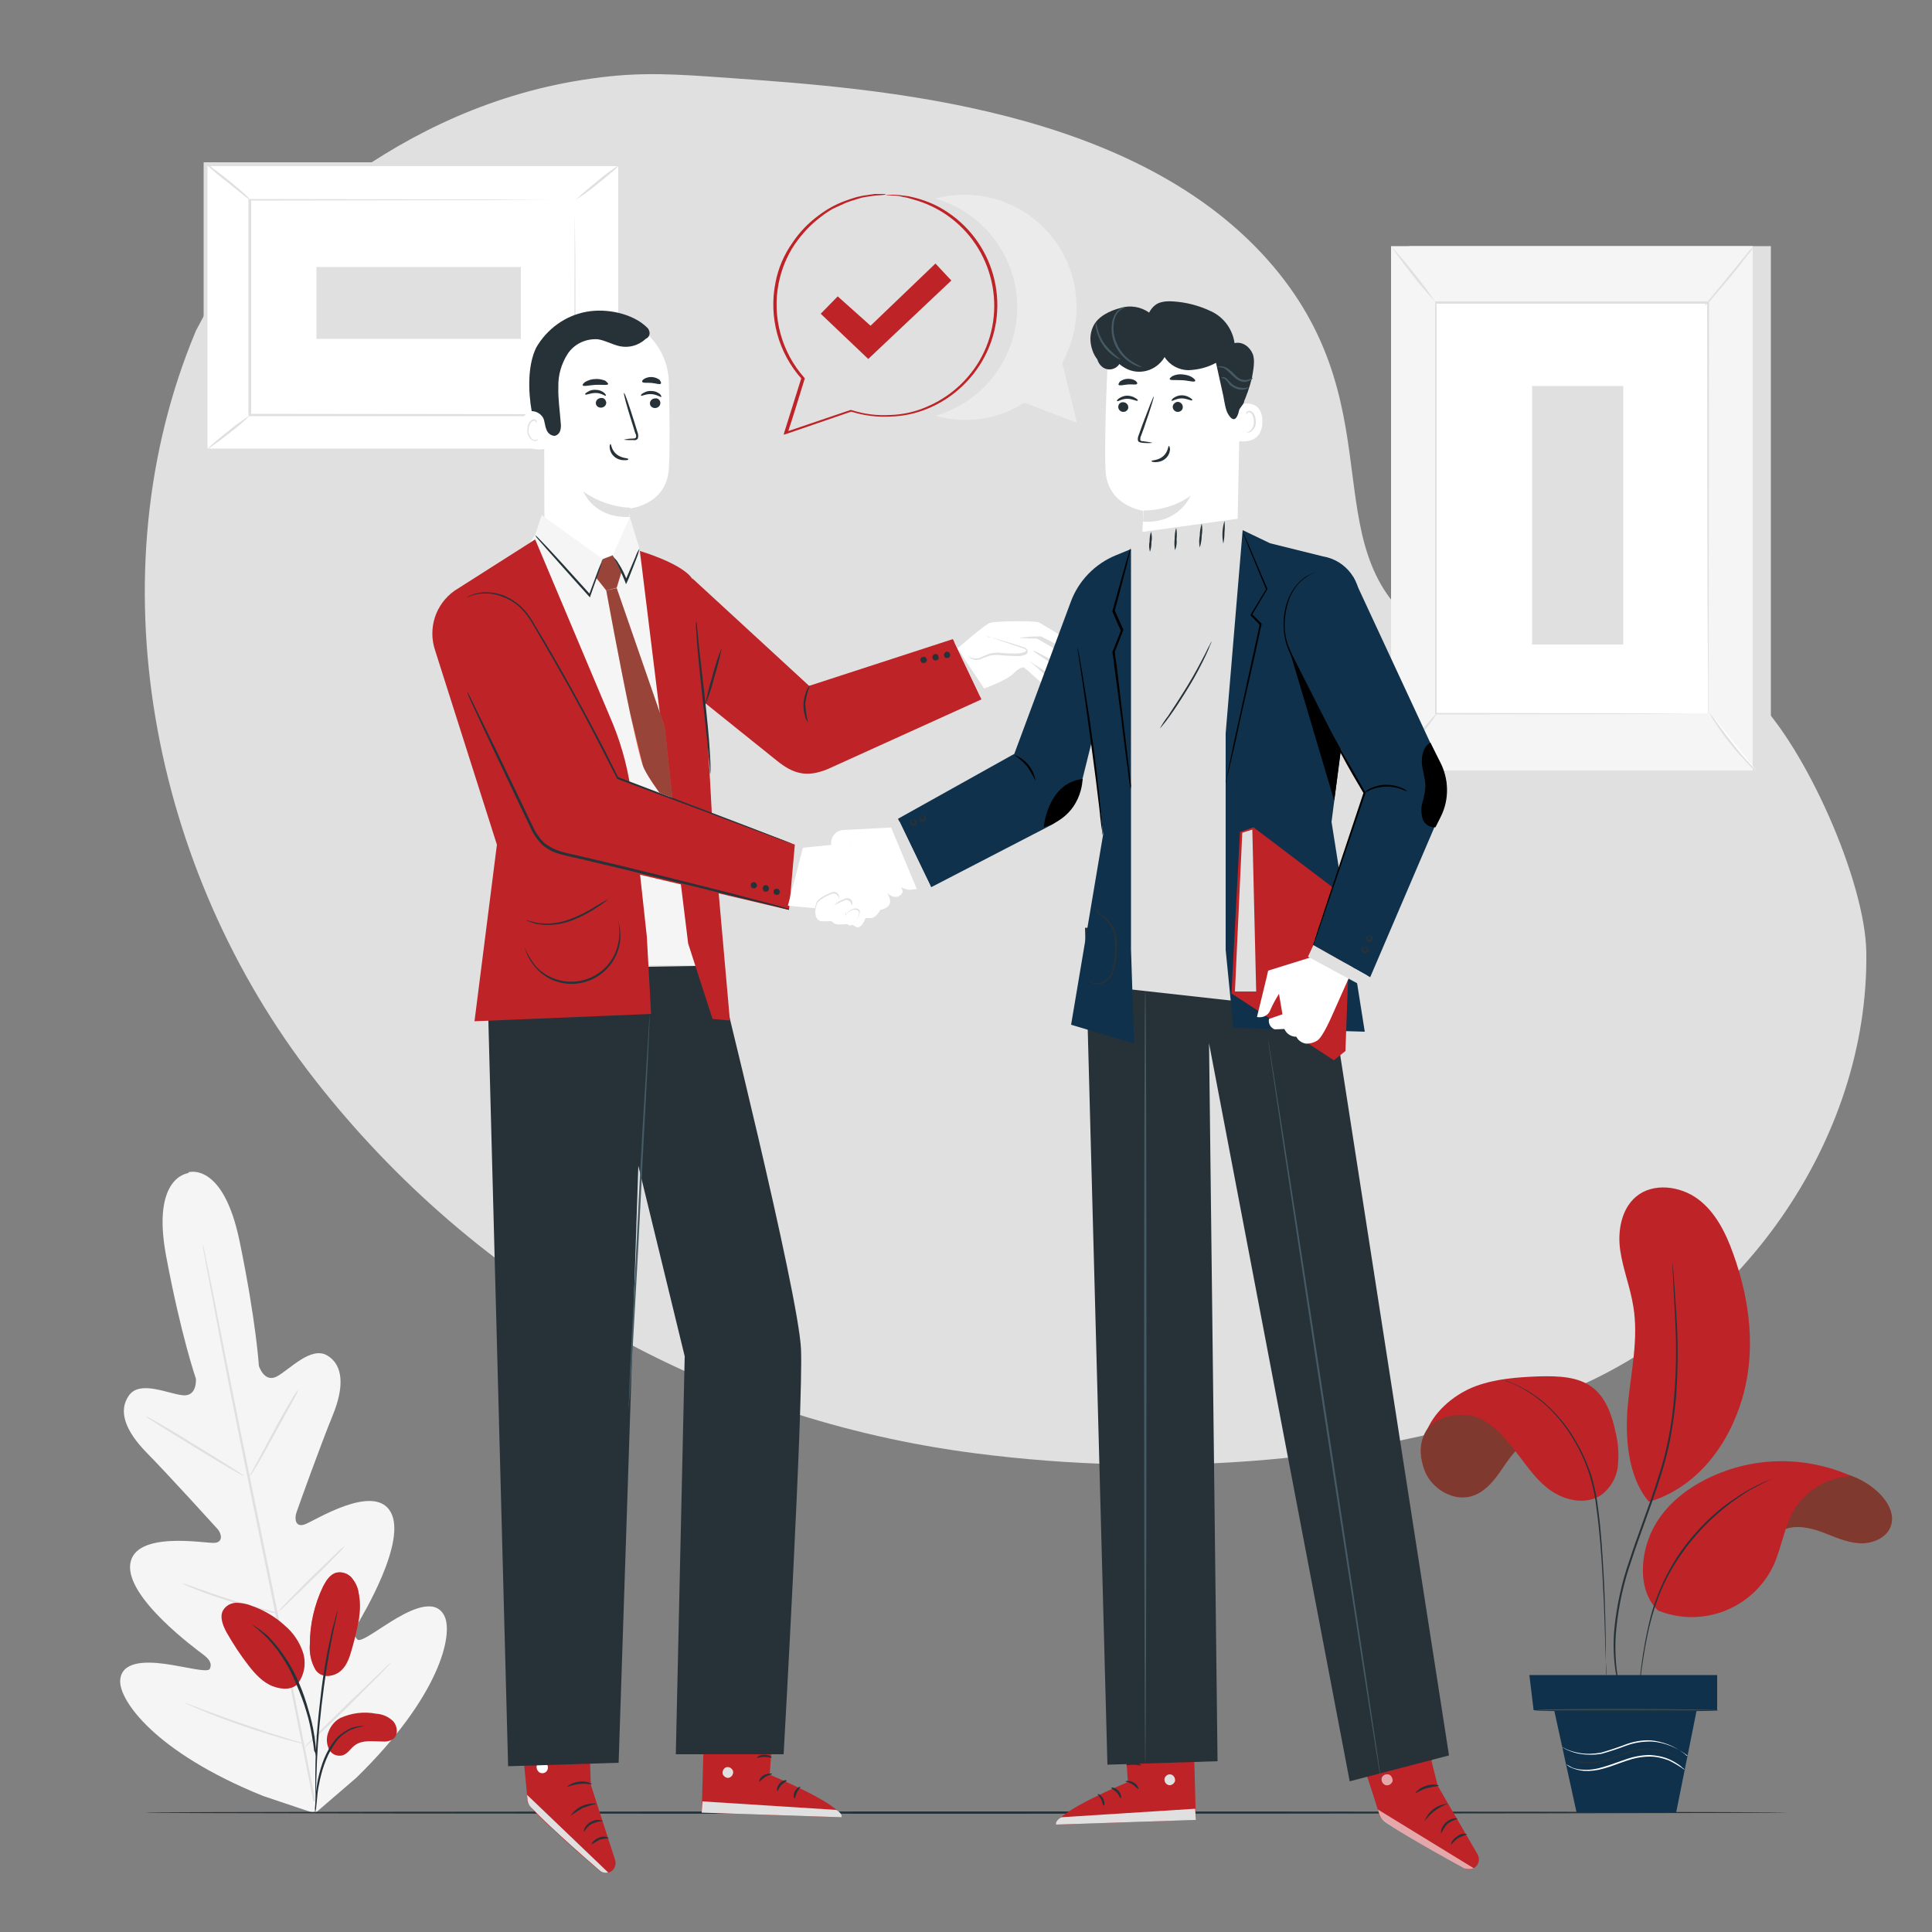 <?xml version="1.0" encoding="utf-8"?>
<!-- Generator: Adobe Illustrator 27.0.0, SVG Export Plug-In . SVG Version: 6.00 Build 0)  -->
<svg version="1.1" id="Calque_1" xmlns="http://www.w3.org/2000/svg" xmlns:xlink="http://www.w3.org/1999/xlink" x="0px" y="0px"
	 viewBox="0 0 500 500" style="enable-background:new 0 0 500 500;" xml:space="preserve">
<rect x="0" y="0" width="500" height="500" fill="#808080" stroke="none"/>
<style type="text/css">
	.st0{fill:#E0E0E0;}
	.st1{fill:#F5F5F5;}
	.st2{fill:#FFFFFF;}
	.st3{fill:#EBEBEB;}
	.st4{fill:#263238;}
	.st5{fill:#BD2327;}
	.st6{fill:#455A64;}
	.st7{fill:#FF725E;}
	.st8{opacity:0.4;}
	.st9{opacity:0.6;}
	.st10{fill:#0F314B;}
	.st11{opacity:0.5;}
</style>
<g id="freepik--background-simple--inject-97">
	<path class="st0" d="M50.7,85.6l2.5-4.7c15.1-18.2,49-53.6,100.1-60.6c12.7-1.8,21.8-1.1,35.7-0.1c38.5,2.7,105.6,7.5,140.5,48.7
		c32.4,38.3,8.9,75,40.6,95.4c28.2,18.1,58.6-8.6,84,16.2c13.2,12.9,28.6,47.5,28.9,65.9c0.7,48.9-33.1,96.2-78.6,114.1
		c-47.8,18.8-103.6,21.9-152.1,15.6c-68-8.8-128.8-42.8-171-96.9S24.2,148.8,50.7,85.6z"/>
</g>
<g id="freepik--background-complete--inject-5">
	<path class="st1" d="M48.7,303.4c0,0,9-3,13.3,17.8s5,32.3,5,32.3s1.4,4.5,4.7,2.7s8.8-7.9,13-5.4s4.4,8.2,1.4,15.5
		s-8.9,23.7-9.4,25.2s-0.3,3.9,2.2,3s17.9-10.8,22.2-3.2s-7.3,26.8-8.5,28.9s-1,3.2-0.1,4.1s5.8-3,10.3-5.6s10.2-5,12.3-0.3
		s-1.1,20.4-22.9,41.7l-10.7,9.2l-13.4-4.5c-28.2-11.4-37.2-24.8-37-29.8s6.3-5.1,11.5-4.4s11.2,2.4,11.7,1.3s0.3-2.2-1.7-3.7
		s-20-14.7-18.9-23.4s19.2-5.4,21.7-5.5s1.9-2.5,0.9-3.6s-12.7-14-18.3-19.7s-7.5-10.9-4.6-14.9s10.3-0.3,14,0s3.3-4.3,3.3-4.3
		s-3.8-10.9-7.7-31.7s5.8-21.5,5.8-21.5"/>
	<path class="st0" d="M81.6,466.1c-3-15.3-7.2-36.4-12-59.7s-9.1-44.4-12.1-59.7c-1.5-7.6-2.7-13.8-3.6-18.1c-0.4-2.1-0.8-3.8-1-4.9
		c-0.1-0.5-0.2-1-0.3-1.3s-0.1-0.4-0.1-0.4s0,0.2,0,0.5s0.1,0.7,0.2,1.3c0.2,1.1,0.5,2.8,0.9,4.9c0.8,4.3,2,10.5,3.4,18.1
		c2.9,15.3,7.2,36.4,12,59.7s9.1,44.4,12.1,59.7"/>
	<path class="st0" d="M77.2,359.6c-0.2,0.3-0.4,0.5-0.6,0.8c-0.4,0.5-0.9,1.4-1.5,2.4c-1.2,2-2.8,4.8-4.5,8l-4.3,8l-1.3,2.4
		c-0.2,0.3-0.3,0.6-0.4,0.9c0.2-0.2,0.4-0.5,0.6-0.8c0.4-0.5,0.9-1.4,1.5-2.4c1.2-2,2.8-4.9,4.5-8l4.4-8c0.5-1,1-1.8,1.3-2.4
		C77,360.2,77.1,359.9,77.2,359.6z"/>
	<path class="st0" d="M63.2,382c0.1-0.1-5.6-3.7-12.6-8s-12.8-7.7-12.9-7.5s5.6,3.7,12.6,8S63.1,382.2,63.2,382z"/>
	<path class="st0" d="M72.2,417.5c-0.3-0.2-0.7-0.3-1-0.3l-2.7-0.7c-2.3-0.6-5.5-1.5-9-2.6s-6.6-2.2-8.8-3l-2.6-0.9
		c-0.3-0.1-0.7-0.2-1-0.3c0.3,0.2,0.6,0.4,0.9,0.5c0.6,0.3,1.5,0.7,2.6,1.1c2.2,0.9,5.3,2,8.8,3.1s6.7,1.9,9,2.5
		c1.2,0.3,2.1,0.5,2.8,0.6C71.5,417.4,71.8,417.5,72.2,417.5z"/>
	<path class="st0" d="M89.3,400c-0.3,0.2-0.5,0.4-0.8,0.6c-0.5,0.4-1.1,1-1.9,1.8c-1.6,1.5-3.8,3.7-6.2,6s-4.5,4.6-6.1,6.2
		c-0.8,0.8-1.4,1.4-1.8,1.9c-0.2,0.2-0.4,0.5-0.6,0.7c0.3-0.2,0.5-0.4,0.8-0.6c0.4-0.4,1.1-1,1.9-1.8c1.6-1.5,3.8-3.7,6.2-6
		s4.5-4.5,6.1-6.1c0.8-0.8,1.4-1.4,1.8-1.9C88.9,400.5,89.1,400.3,89.3,400z"/>
	<path class="st0" d="M101.2,430.3c-0.4,0.2-0.7,0.5-1,0.8l-2.4,2.3c-2.1,2-4.9,4.7-8,7.7s-5.9,5.8-7.9,7.8l-2.3,2.4
		c-0.3,0.3-0.6,0.6-0.8,0.9c0.4-0.2,0.7-0.5,1-0.8l2.5-2.3c2-1.9,4.9-4.6,8-7.7s5.8-5.8,7.8-7.8l2.3-2.4
		C100.7,430.9,100.9,430.6,101.2,430.3z"/>
	<path class="st0" d="M79.2,451.5c-0.4-0.2-0.8-0.3-1.2-0.5l-3.4-1c-2.9-0.9-6.9-2.2-11.3-3.7s-8.3-3-11.1-4l-3.4-1.3
		c-0.4-0.2-0.8-0.3-1.2-0.4c0.4,0.2,0.8,0.4,1.2,0.6c0.8,0.4,1.9,0.8,3.3,1.4c2.8,1.2,6.7,2.7,11.1,4.2s8.4,2.7,11.3,3.5
		c1.5,0.4,2.7,0.7,3.5,0.9C78.3,451.3,78.7,451.4,79.2,451.5z"/>
	<rect x="364.7" y="63.7" class="st0" width="93.6" height="135.7"/>
	<rect x="360" y="63.7" class="st1" width="93.6" height="135.7"/>
	<rect x="371.6" y="78.3" class="st2" width="70.4" height="106.3"/>
	<path class="st0" d="M442,184.7c0,0,0-0.2,0-0.5s0-0.9,0-1.5c0-1.3,0-3.3,0-5.8c0-5.1,0-12.5-0.1-21.9c0-18.8-0.1-45.3-0.1-76.6
		l0.2,0.2h-70.4l0,0l0.2-0.2c0,40.1,0,77.1,0,106.3l-0.2-0.2l51.2,0.1l14.1,0.1h3.7c0.8,0,1.3,0,1.3,0h-1.2h-3.7l-14.1,0.1
		l-51.3,0.1h-0.2v-0.2c0-29.2,0-66.2,0-106.3V78h0.3h70.4h0.2v0.2c0,31.3-0.1,57.9-0.1,76.7c0,9.4,0,16.8-0.1,21.9
		c0,2.5,0,4.5,0,5.8c0,0.6,0,1.1,0,1.5S442,184.7,442,184.7z"/>
	<path class="st0" d="M453.9,63.7c-0.5,0.9-1,1.7-1.7,2.4c-1.1,1.5-2.6,3.4-4.4,5.6s-3.4,4-4.6,5.4c-0.6,0.8-1.3,1.5-2.1,2.1
		c0.5-0.8,1.1-1.6,1.8-2.3l4.5-5.5l4.5-5.5C452.5,65.1,453.2,64.3,453.9,63.7z"/>
	<path class="st2" d="M442.4,184.3c3.5,5.6,7.6,10.7,12.3,15.3"/>
	<path class="st0" d="M454.6,199.7c-0.8-0.6-1.5-1.2-2.1-1.9c-1.6-1.7-3.2-3.4-4.6-5.2c-1.5-1.8-2.8-3.7-4.1-5.7
		c-0.6-0.8-1-1.6-1.4-2.5c0.6,0.7,1.2,1.5,1.7,2.3c1,1.4,2.5,3.4,4.2,5.6s3.3,4,4.5,5.3C453.4,198.2,454.1,198.9,454.6,199.7z"/>
	<path class="st2" d="M360,199.2l12.3-15.1"/>
	<path class="st0" d="M372.3,184.1c-1.8,2.7-3.8,5.3-5.9,7.7c-2,2.6-4.1,5.1-6.3,7.4c1.8-2.7,3.8-5.3,5.9-7.7
		C367.9,188.9,370,186.5,372.3,184.1z"/>
	<path class="st0" d="M360,63.7c2.1,2.3,4.1,4.6,6,7.1c2,2.4,3.8,4.9,5.5,7.4c-2.1-2.3-4.1-4.6-6-7.1
		C363.6,68.7,361.7,66.2,360,63.7z"/>
	<rect x="396.5" y="99.9" class="st0" width="23.6" height="66.9"/>
	<polygon class="st0" points="164.4,42 164.4,116.7 57,116.7 53.2,42.5 	"/>
	<rect x="53.2" y="42.5" class="st2" width="107.4" height="74.1"/>
	<path class="st0" d="M161.1,117.1H52.7V42h108.4V117.1z M53.7,116.1H160V43H53.7L53.7,116.1z"/>
	<rect x="64.8" y="51.7" class="st2" width="84.1" height="55.7"/>
	<path class="st0" d="M148.9,51.7h-1.6h-4.6l-17.3,0.1l-60.6,0.1l0.2-0.2c0,17,0,35.9,0,55.7l0,0l-0.3-0.3l84.1,0.1l-0.2,0.2
		c0-16.9,0.1-30.8,0.1-40.5c0-4.8,0-8.6,0.1-11.2c0-1.3,0-2.3,0-2.9c0-0.7,0-1,0-1s0,0.3,0,1s0,1.7,0,2.9c0,2.6,0,6.3,0.1,11.1
		c0,9.7,0.1,23.7,0.1,40.7v0.2h-0.2H64.6h-0.3v-0.3l0,0c0-19.8,0-38.7,0-55.7v-0.2h0.2l60.7,0.1l17.3,0.1h4.6h1.2L148.9,51.7z"/>
	<path class="st0" d="M53.2,42.3c0.7,0.3,1.3,0.7,1.8,1.2c1.1,0.8,2.6,1.9,4.2,3.2s3,2.5,4,3.4c0.6,0.5,1.1,1,1.5,1.6
		c-0.1,0.1-2.7-2-5.9-4.6C56.8,45.6,54.9,44,53.2,42.3z"/>
	<path class="st0" d="M160.6,42.5c-1.8,1.7-3.7,3.3-5.6,4.8c-1.9,1.6-3.9,3.1-6,4.4c1.8-1.7,3.7-3.3,5.6-4.8
		C156.4,45.3,158.4,43.8,160.6,42.5z"/>
	<path class="st2" d="M160.5,116.6l-12-9.7"/>
	<path class="st0" d="M148.5,106.9c2.2,1.4,4.2,3,6.2,4.7c2.1,1.6,4,3.2,5.8,5.1c-2.2-1.4-4.2-3-6.2-4.7
		C152.3,110.4,150.3,108.7,148.5,106.9z"/>
	<path class="st0" d="M53.2,116.6c1.8-1.7,3.6-3.3,5.6-4.8c1.9-1.6,3.8-3,5.9-4.3c-1.7,1.7-3.6,3.3-5.6,4.8
		C57.2,113.8,55.2,115.3,53.2,116.6z"/>
	<rect x="81.9" y="69.1" class="st0" width="52.9" height="18.6"/>
	<path class="st3" d="M274.9,93.9c2.4-4.4,3.7-9.3,3.7-14.3c0.1-16-12.8-29.1-28.8-29.2c0,0,0,0,0,0c-2.6,0-5.2,0.3-7.7,1
		c15.5,4.5,24.5,20.7,20,36.2c-2.8,9.7-10.3,17.2-20,20c7.8,2.2,16.2,1,23-3.4l13.6,5.2L274.9,93.9z"/>
</g>
<g id="freepik--Floor--inject-5">
	<path class="st4" d="M462.4,469.1c0,0.1-95.1,0.3-212.4,0.3s-212.4-0.1-212.4-0.3s95.1-0.3,212.4-0.3S462.4,468.9,462.4,469.1z"/>
</g>
<path class="st5" d="M152.1,437l0.8,24.9l6.3,19.5c0.4,1.3-0.3,2.8-1.6,3.2c-0.1,0-0.1,0-0.2,0l0,0c-0.8,0.2-1.7,0-2.3-0.5
	c-4-3.4-18.6-16.1-18.6-17.9c0-2.1-2.6-26.2-2.6-26.2L152.1,437z"/>
<path class="st0" d="M157.4,484.6l-21-20.1l0.1,1c0,0.9,0.4,1.8,1.1,2.4c1.7,1.8,6.4,6.5,17.5,16.1
	C155.7,484.6,156.6,484.8,157.4,484.6L157.4,484.6z"/>
<path class="st2" d="M141.1,456.2c0.7,0.4,0.9,1.3,0.5,2c-0.4,0.7-1.3,0.9-2,0.5c-0.7-0.5-0.9-1.4-0.6-2.1c0.5-0.7,1.4-0.8,2.1-0.3"
	/>
<path class="st4" d="M151.1,474.1c0.1,0.1,0.6-1.3,2.1-2.1c0.9-0.4,1.9-0.7,2.8-0.7c0-0.1-0.3-0.2-0.9-0.3c-0.8-0.1-1.5,0.1-2.2,0.5
	c-0.7,0.4-1.2,0.9-1.6,1.6C151.1,473.7,151.1,474,151.1,474.1z"/>
<path class="st4" d="M153.1,477.3c0.7-0.4,1.4-0.8,2.1-1.2c0.8-0.2,1.6-0.3,2.4-0.4c-0.8-0.5-1.8-0.5-2.6-0.1
	C153.6,476.1,153,477.2,153.1,477.3z"/>
<path class="st4" d="M147.6,470c1-0.8,2.1-1.4,3.2-2.1c1.2-0.4,2.4-0.8,3.6-1.1C151.7,466.5,149.1,467.7,147.6,470z"/>
<path class="st4" d="M146.7,462.4c0.1,0.1,1.4-0.5,3.2-0.7s3.2,0.2,3.3,0c-1-0.6-2.2-0.8-3.3-0.6
	C148.7,461.2,147.6,461.7,146.7,462.4z"/>
<path class="st4" d="M146.3,455.1c1.1-0.4,2.2-0.7,3.3-0.8c1.1,0.1,2.3,0.3,3.3,0.6c0-0.1-0.2-0.4-0.8-0.6c-0.8-0.4-1.6-0.6-2.5-0.5
	c-0.9,0-1.7,0.2-2.5,0.6C146.5,454.8,146.2,455.1,146.3,455.1z"/>
<path class="st4" d="M149.5,453c0.1-0.3,0.1-0.7,0-1c-0.1-0.9-0.4-1.7-0.9-2.4c-0.3-0.6-0.8-1-1.3-1.3c-0.4-0.2-0.9,0-1.1,0.3
	c-0.3,0.3-0.4,0.7-0.3,1.1c0.2,1.7,1.6,3,3.3,3.1c1.7,0.1,3.3-0.9,4-2.4c0.2-0.4,0.2-0.8,0-1.2c-0.2-0.4-0.7-0.6-1.1-0.5
	c-0.6,0.2-1.2,0.5-1.6,0.9c-0.6,0.6-1.2,1.2-1.6,2c-0.2,0.3-0.3,0.6-0.3,0.9c0.6-1,1.3-1.8,2.2-2.6c0.4-0.4,0.9-0.6,1.4-0.8
	c0.2-0.1,0.5,0.1,0.6,0.3c0.1,0.3,0.1,0.5-0.1,0.8c-0.7,1.3-2,2.1-3.5,2.1c-1.5-0.1-2.6-1.2-2.9-2.6c0-0.3,0-0.6,0.2-0.8
	c0.1-0.2,0.4-0.3,0.6-0.2c0.5,0.2,0.9,0.6,1.1,1.1C148.9,450.8,149.3,451.9,149.5,453z"/>
<path class="st5" d="M200.5,440.7l-1.3,18.6c0,0,18.5,7.6,18.6,11l-36.2-1.2l0.8-29.1L200.5,440.7z"/>
<path class="st0" d="M188.1,457.3c-0.7,0.2-1.2,0.9-1.1,1.7c0.2,0.7,0.9,1.2,1.6,1.1c0.8-0.2,1.3-1,1.1-1.8
	c-0.3-0.7-1.1-1.2-1.8-0.9"/>
<path class="st0" d="M181.6,469.1l0.2-2.9l34.6,2.2c0,0,1.6,0.8,1.4,1.9L181.6,469.1z"/>
<path class="st4" d="M199.8,459.1c0,0.2-0.9,0.2-1.8,0.8s-1.4,1.3-1.5,1.2s0.1-1.1,1.2-1.7S199.9,459,199.8,459.1z"/>
<path class="st4" d="M203.6,460.8c0,0.2-0.7,0.5-1.4,1.2s-0.8,1.5-1,1.5s-0.2-1,0.5-1.9S203.6,460.6,203.6,460.8z"/>
<path class="st4" d="M205.6,465.4c-0.2,0-0.4-0.9,0.1-1.8s1.3-1.3,1.4-1.2s-0.4,0.6-0.8,1.4S205.8,465.4,205.6,465.4z"/>
<path class="st4" d="M199.7,454.8c-0.1,0.2-0.9-0.1-1.9-0.1s-1.8,0.3-1.9,0.2s0.7-0.8,1.9-0.8S199.8,454.7,199.7,454.8z"/>
<path class="st4" d="M199.9,451.1c-0.6,0.2-1.3,0.1-1.9-0.1c-0.7-0.1-1.3-0.3-1.9-0.6c-0.3-0.2-0.7-0.4-1-0.6
	c-0.2-0.1-0.4-0.3-0.5-0.4c-0.2-0.3-0.3-0.7-0.1-0.9c0.2-0.2,0.5-0.4,0.8-0.4c0.2,0,0.5,0,0.7,0.1c0.4,0.1,0.8,0.3,1.1,0.4
	c0.6,0.3,1.2,0.7,1.6,1.1c0.8,0.8,1.1,1.5,1,1.5s-0.5-0.5-1.3-1.2c-0.5-0.4-1-0.7-1.6-1c-0.3-0.1-0.7-0.3-1-0.4
	c-0.4-0.1-0.7-0.1-0.8,0s-0.1,0.1,0,0.2c0.1,0.1,0.2,0.2,0.4,0.3c0.3,0.2,0.6,0.4,0.9,0.6c0.6,0.3,1.1,0.5,1.7,0.7
	C198.7,450.7,199.3,450.8,199.9,451.1z"/>
<path class="st4" d="M199.6,451.3c-0.3-0.5-0.5-1.2-0.4-1.8c0-1.1,0.3-2.1,0.8-3.1c0.2-0.5,0.7-0.8,1.2-0.9c0.3,0,0.6,0.2,0.7,0.5
	c0.1,0.2,0.1,0.4,0.2,0.7c0.1,0.4,0.1,0.8,0,1.2c-0.1,0.7-0.4,1.3-0.8,1.8c-0.7,0.9-1.5,1.1-1.5,1s0.6-0.4,1.1-1.3
	c0.3-0.5,0.5-1.1,0.6-1.7c0-0.3,0-0.7,0-1c-0.1-0.4-0.2-0.7-0.3-0.7s-0.5,0.3-0.6,0.6c-0.2,0.3-0.4,0.7-0.5,1
	c-0.2,0.6-0.4,1.2-0.4,1.8C199.5,450.6,199.7,451.3,199.6,451.3z"/>
<polygon class="st4" points="126.2,257 131.5,457.1 160.1,456.2 166.9,250.2 "/>
<path class="st4" d="M185.5,249.9c0,0,21.2,84.8,21.8,99.3S202.8,454,202.8,454h-27.9l2.3-103L156,263.9l5.1-13.6L185.5,249.9z"/>
<path class="st6" d="M168.2,260.3c0,0.1,0,0.2,0,0.3v0.8c0,0.7-0.1,1.8-0.1,3c-0.1,2.7-0.3,6.5-0.5,11.2c-0.5,9.5-1.2,22.5-1.9,37
	s-1.5,27.5-2,36.9c-0.3,4.7-0.5,8.5-0.7,11.2c-0.1,1.3-0.2,2.3-0.2,3c0,0.3-0.1,0.6-0.1,0.8c0,0.1,0,0.2,0,0.3c0-0.1,0-0.2,0-0.3
	c0-0.2,0-0.5,0-0.8c0-0.7,0.1-1.8,0.1-3c0.1-2.7,0.3-6.5,0.5-11.2c0.5-9.5,1.2-22.5,1.9-37s1.5-27.5,2.1-36.9
	c0.3-4.7,0.5-8.5,0.7-11.2c0.1-1.3,0.2-2.3,0.2-3c0-0.3,0.1-0.6,0.1-0.8C168.3,260.4,168.2,260.4,168.2,260.3z"/>
<path class="st1" d="M165.1,141.1c0,0,10.4,51.4,10.5,65.9s5.2,42.8,5.2,42.8H136l-1-78.4l-3.2-23.4l6.7-9.6L165.1,141.1z"/>
<path class="st5" d="M165.6,142.6c0,0,10.7,3.1,13.5,7.1c2.2,3.1,5.2,62.3,5.2,62.3l4.6,52.1l-4.5-0.4l-6.3-19.5L165.6,142.6z"/>
<path class="st5" d="M179.2,149.7l30.2,27.8l37.2-12.1l7.4,15.6l-39.7,18c-5.7,2.4-9.2,1.1-13.2-2.1l-20.8-16.7L179.2,149.7z"/>
<path class="st4" d="M239.7,170.4c0.2,0.4,0.1,0.9-0.3,1.1c-0.4,0.2-0.9,0.1-1.1-0.3c0,0,0,0,0,0c-0.2-0.4-0.1-0.9,0.3-1.1
	c0,0,0,0,0,0C239,169.9,239.5,170,239.7,170.4z"/>
<path class="st4" d="M239,171.6c-0.1,0-0.2,0-0.2,0c-0.2-0.1-0.4-0.2-0.5-0.4c-0.1-0.2-0.1-0.4-0.1-0.6c0.1-0.4,0.6-0.7,1.1-0.6
	c0.2,0.1,0.4,0.2,0.5,0.4c0.1,0.2,0.1,0.4,0.1,0.6c-0.1,0.2-0.2,0.4-0.4,0.5C239.3,171.6,239.1,171.7,239,171.6z M239,170
	c-0.1,0-0.3,0-0.4,0.1c-0.2,0.1-0.3,0.3-0.4,0.5c-0.1,0.2,0,0.4,0.1,0.6c0.2,0.4,0.7,0.5,1.1,0.3c0.2-0.1,0.3-0.3,0.4-0.5
	c0.1-0.2,0-0.4-0.1-0.6C239.6,170.2,239.3,170,239,170L239,170z"/>
<path class="st4" d="M242.8,169.7c0.2,0.4,0.1,0.9-0.3,1.1c-0.4,0.2-0.9,0.1-1.1-0.3c0,0,0,0,0,0c-0.2-0.4-0.1-0.9,0.3-1.1
	c0,0,0,0,0,0C242.1,169.1,242.6,169.3,242.8,169.7C242.8,169.7,242.8,169.7,242.8,169.7z"/>
<path class="st4" d="M242.1,170.9c-0.1,0-0.2,0-0.2,0c-0.2-0.1-0.4-0.2-0.5-0.4c-0.2-0.4-0.1-0.9,0.4-1.1c0.4-0.2,0.9-0.1,1.1,0.4
	c0.1,0.2,0.1,0.4,0.1,0.6c-0.1,0.2-0.2,0.4-0.4,0.5C242.4,170.9,242.3,170.9,242.1,170.9z M242.1,169.3c-0.1,0-0.3,0-0.4,0.1
	c-0.4,0.2-0.5,0.7-0.3,1.1c0.1,0.2,0.3,0.3,0.5,0.4c0.4,0.2,0.9,0,1-0.5c0.2-0.4,0-0.9-0.5-1c0,0-0.1,0-0.1,0
	C242.3,169.3,242.2,169.3,242.1,169.3L242.1,169.3z"/>
<path class="st4" d="M245.8,169.1c0.2,0.4,0.1,0.9-0.3,1.1c0,0,0,0,0,0c-0.4,0.2-0.9,0.1-1.1-0.3c-0.2-0.4-0.1-0.9,0.3-1.1
	c0,0,0,0,0,0C245.1,168.5,245.6,168.7,245.8,169.1C245.8,169.1,245.8,169.1,245.8,169.1z"/>
<path class="st4" d="M245.1,170.3c-0.1,0-0.2,0-0.2,0c-0.4-0.1-0.7-0.6-0.6-1c0.1-0.2,0.2-0.4,0.4-0.5c0.4-0.2,0.9-0.1,1.1,0.3
	c0,0,0,0,0,0l0,0c0.2,0.4,0.1,0.9-0.4,1.1C245.4,170.3,245.2,170.3,245.1,170.3z M245.1,168.7c-0.1,0-0.3,0-0.4,0.1
	c-0.4,0.2-0.5,0.7-0.3,1.1c0.1,0.2,0.3,0.3,0.5,0.4c0.2,0.1,0.4,0,0.6-0.1c0.4-0.2,0.5-0.7,0.3-1.1l0,0
	C245.6,168.8,245.4,168.7,245.1,168.7L245.1,168.7z"/>
<polygon class="st0" points="247,166.2 249.9,165.2 256.5,179.1 253.7,180.3 "/>
<path class="st4" d="M180.2,160.7c0.1,0.5,0.2,1,0.2,1.6c0.1,1.1,0.3,2.5,0.4,4.2c0.4,3.7,1,8.6,1.6,14s1.1,10.4,1.3,14
	c0.1,1.8,0.2,3.3,0.2,4.3c0,0.5,0,1-0.1,1.6c-0.1-0.5-0.1-1-0.1-1.6c-0.1-1-0.2-2.5-0.4-4.2c-0.3-3.6-0.9-8.5-1.5-14
	s-1.1-10.4-1.4-14c-0.1-1.8-0.2-3.3-0.3-4.3C180.1,161.7,180.1,161.2,180.2,160.7z"/>
<path class="st4" d="M186.8,167.6c-0.5,2.5-1.1,5-1.9,7.5c-0.6,2.5-1.4,4.9-2.4,7.3c0.5-2.5,1.1-5,1.9-7.5
	C185,172.5,185.8,170,186.8,167.6z"/>
<path class="st4" d="M209.1,186.9c-0.3-0.4-0.6-0.8-0.7-1.3c-0.7-2.3-0.6-4.8,0.4-7c0.2-0.5,0.5-0.9,0.8-1.2c-0.6,1.5-1,3.1-1.2,4.7
	C208.5,183.7,208.7,185.3,209.1,186.9z"/>
<polygon class="st0" points="205.6,219 209.5,219.3 208,235.4 204.2,235 "/>
<path class="st5" d="M138.5,139.6l-20.9,13.3c-4.9,3.5-6.9,9.7-5,15.4l16,50.3l-5.8,45.7l45.7-1.9l-1.1-20l-3.9-35.8
	c-0.7-6.6-2.4-13.2-4.9-19.3L138.5,139.6z"/>
<path class="st5" d="M116.7,171.1l20.9,43.7c1.7,3.5,4.9,6.1,8.7,7l57.9,13.7l1.5-16.9L161.5,202l-22.2-42.7
	c-3.2-6.2-10.9-8.6-17.1-5.4c-0.2,0.1-0.5,0.2-0.7,0.4l0,0C115.7,157.8,113.6,165.1,116.7,171.1z"/>
<path class="st4" d="M205.7,218.6c-0.1,0-0.2,0-0.2-0.1l-0.7-0.2l-2.6-0.9l-9.7-3.6l-32.7-12.2h-0.1v-0.1l-3.9-7.6
	c-3.6-7.1-7.2-13.7-10.6-19.7c-1.7-3-3.3-5.8-4.9-8.5l-2.2-3.8c-0.4-0.6-0.7-1.2-1.1-1.8c-0.4-0.6-0.8-1.1-1.2-1.6
	c-1.5-1.8-3.4-3.2-5.6-4c-1.6-0.7-3.4-1-5.1-0.9c-1.5,0-3,0.4-4.3,1.1c0.1-0.1,0.2-0.1,0.2-0.2c0.2-0.2,0.5-0.3,0.8-0.4
	c1-0.5,2.1-0.7,3.3-0.8c1.8-0.1,3.6,0.2,5.2,0.8c2.2,0.9,4.2,2.3,5.7,4.1c0.4,0.5,0.8,1,1.2,1.6c0.4,0.6,0.8,1.2,1.1,1.8l2.3,3.8
	c1.6,2.7,3.2,5.5,4.9,8.5c3.4,6,7,12.6,10.7,19.7c1.3,2.6,2.6,5.2,3.8,7.6l-0.1-0.1l32.6,12.4l9.6,3.7l2.6,1l0.7,0.3L205.7,218.6z"
	/>
<path class="st4" d="M195.9,229.1c0,0.5-0.4,0.8-0.8,0.8c-0.5,0-0.8-0.4-0.8-0.8c0-0.5,0.4-0.8,0.8-0.8
	C195.5,228.3,195.8,228.6,195.9,229.1z"/>
<path class="st4" d="M195,229.9c-0.5,0-0.8-0.4-0.8-0.8c0-0.5,0.4-0.8,0.8-0.8c0.5,0,0.8,0.4,0.8,0.8l0,0
	C195.8,229.6,195.5,229.9,195,229.9z M195,228.3c-0.4,0-0.8,0.4-0.8,0.8s0.4,0.8,0.8,0.8s0.8-0.4,0.8-0.8v0
	C195.8,228.7,195.4,228.3,195,228.3z"/>
<path class="st4" d="M199,229.9c0,0.5-0.4,0.8-0.8,0.8s-0.8-0.4-0.8-0.8c0-0.5,0.4-0.8,0.8-0.8C198.6,229.1,199,229.5,199,229.9
	L199,229.9z"/>
<path class="st4" d="M198.1,230.8c-0.5,0-0.8-0.4-0.8-0.8c0-0.5,0.4-0.8,0.8-0.8c0.5,0,0.8,0.4,0.8,0.8l0,0
	C199,230.4,198.6,230.8,198.1,230.8z M198.1,229.1c-0.4,0-0.8,0.4-0.8,0.8s0.4,0.8,0.8,0.8s0.8-0.4,0.8-0.8v0
	C198.9,229.5,198.6,229.1,198.1,229.1L198.1,229.1z"/>
<circle class="st4" cx="201" cy="230.8" r="0.8"/>
<path class="st4" d="M201,231.6c-0.5,0-0.8-0.4-0.8-0.8c0-0.5,0.4-0.8,0.8-0.8c0.5,0,0.8,0.4,0.8,0.8l0,0
	C201.8,231.3,201.5,231.6,201,231.6z M201,230c-0.4,0-0.8,0.4-0.8,0.8s0.4,0.8,0.8,0.8s0.8-0.4,0.8-0.8v0
	C201.8,230.4,201.4,230,201,230z"/>
<path class="st4" d="M204.2,235.4c-0.1,0-0.2,0-0.3,0l-0.8-0.2l-3.1-0.8l-11.5-2.8c-9.7-2.4-23-5.7-37.8-9.2
	c-1.9-0.4-3.7-0.8-5.5-1.3c-1.8-0.4-3.5-1.3-4.9-2.5c-1.3-1.3-2.3-2.8-3-4.4l-2.2-4.6l-7.5-15.8l-5-10.7c-0.6-1.2-1-2.2-1.3-2.9
	l-0.3-0.8c0-0.1-0.1-0.2-0.1-0.3c0,0,0.1,0.1,0.2,0.2s0.2,0.4,0.4,0.7l1.4,2.9c1.2,2.5,3,6.1,5.2,10.6c2.2,4.5,4.7,9.8,7.6,15.8
	c0.7,1.5,1.4,3,2.2,4.6c0.7,1.6,1.7,3,2.9,4.2c1.4,1.1,3,1.9,4.8,2.4c1.8,0.5,3.6,0.8,5.5,1.3c14.8,3.4,28.1,6.9,37.8,9.3
	c4.8,1.3,8.7,2.3,11.4,3l3.1,0.9l0.8,0.2L204.2,235.4z"/>
<path class="st4" d="M157.4,232.7c0,0-0.2,0.2-0.7,0.6s-1.1,0.8-2,1.4c-2.2,1.5-4.7,2.8-7.2,3.7c-2.6,0.9-5.3,1.2-8.1,0.8
	c-0.8-0.1-1.6-0.4-2.4-0.7c-0.3-0.1-0.6-0.2-0.8-0.4c1.1,0.3,2.1,0.6,3.2,0.8c2.7,0.3,5.3,0,7.8-0.9c2.5-0.9,4.9-2.1,7.2-3.6
	C155.5,233.8,156.4,233.2,157.4,232.7z"/>
<path class="st4" d="M160,238.5c0.1,0.1,0.1,0.2,0.1,0.4c0.1,0.4,0.2,0.7,0.3,1.1c0.2,1.4,0.2,2.8,0,4.2c-0.4,2.1-1.3,4.1-2.6,5.7
	c-3.4,4.2-9,5.8-14.1,4c-2-0.7-3.8-2-5.2-3.6c-0.9-1.1-1.7-2.3-2.2-3.6c-0.1-0.4-0.3-0.7-0.4-1.1c-0.1-0.2-0.1-0.4-0.1-0.4
	c0.7,1.8,1.7,3.4,2.9,4.9c1.4,1.5,3.1,2.6,5.1,3.3c4.9,1.7,10.3,0.1,13.6-3.8c1.3-1.6,2.2-3.5,2.6-5.5
	C160.4,242.3,160.4,240.4,160,238.5z"/>
<path class="st2" d="M140.8,99.8l0.1,37.3c0,6.1,5,11.1,11.1,11c0.2,0,0.4,0,0.5,0l0,0c5.9-0.3,10.5-5.2,10.5-11.1
	c0-2.8,0-5.1,0-5.4c0,0,9.5-0.9,10.1-10.3c0.3-4.5,0.2-13.9,0-22.4c-0.2-9.1-7.4-16.6-16.5-17.1h-0.9C146,81.7,140.5,90,140.8,99.8z
	"/>
<path class="st0" d="M163.1,131.4c-4.3-0.2-8.5-1.6-12.1-4.2c0,0,2.5,6.9,11.9,6.6L163.1,131.4z"/>
<path class="st4" d="M170.9,104.3c0,0.7-0.6,1.3-1.4,1.3c-0.7,0-1.3-0.5-1.3-1.2c0,0,0,0,0,0c0-0.7,0.6-1.3,1.4-1.3
	C170.3,103,170.9,103.6,170.9,104.3C170.9,104.3,170.9,104.3,170.9,104.3z"/>
<path class="st4" d="M171.2,102.7c-0.2,0.2-1.1-0.6-2.6-0.7s-2.6,0.6-2.7,0.4s0.1-0.4,0.6-0.7c0.7-0.4,1.4-0.6,2.2-0.5
	c0.8,0,1.5,0.3,2.1,0.8C171.1,102.3,171.2,102.7,171.2,102.7z"/>
<path class="st4" d="M156.9,104.2c0,0.7-0.6,1.3-1.4,1.3c-0.7,0-1.3-0.5-1.3-1.2c0,0,0,0,0,0c0-0.7,0.6-1.3,1.4-1.3
	C156.3,102.9,156.8,103.5,156.9,104.2C156.9,104.2,156.9,104.2,156.9,104.2z"/>
<path class="st4" d="M156.8,102.4c-0.2,0.2-1.1-0.7-2.6-0.7s-2.5,0.6-2.7,0.4s0.1-0.4,0.6-0.7c0.6-0.4,1.4-0.6,2.2-0.5
	c0.8,0,1.5,0.3,2.1,0.8C156.7,102,156.9,102.3,156.8,102.4z"/>
<path class="st4" d="M161.4,113.8c0.8-0.2,1.6-0.3,2.4-0.3c0.4,0,0.7-0.1,0.8-0.3c0.1-0.4,0-0.8-0.2-1.1c-0.3-0.9-0.6-1.9-0.9-2.9
	c-1.3-4.1-2.2-7.4-2-7.5s1.3,3.2,2.6,7.3c0.3,1,0.6,2,0.9,2.9c0.2,0.5,0.2,1,0.1,1.5c-0.1,0.3-0.4,0.4-0.6,0.5c-0.2,0-0.4,0-0.6,0
	C163,113.9,162.2,113.9,161.4,113.8z"/>
<path class="st4" d="M157.4,99.4c-0.2,0.4-1.6,0.1-3.3,0.2s-3.1,0.5-3.3,0.1c-0.1-0.2,0.2-0.5,0.7-0.9c0.8-0.4,1.6-0.7,2.5-0.7
	c0.9-0.1,1.7,0.1,2.6,0.4C157.1,98.9,157.4,99.2,157.4,99.4z"/>
<path class="st4" d="M171,99.3c-0.3,0.3-1.2-0.1-2.4-0.2s-2.2,0.1-2.4-0.3c-0.1-0.2,0.1-0.5,0.6-0.8c1.3-0.7,2.8-0.5,3.9,0.3
	C171,98.8,171.2,99.1,171,99.3z"/>
<path class="st2" d="M141.2,106.8c-0.2-0.1-6.4-2.3-6.5,4.2s6.3,5.3,6.4,5.1S141.2,106.8,141.2,106.8z"/>
<path class="st0" d="M139.1,113.6c0,0-0.1,0.1-0.3,0.2c-0.3,0.1-0.6,0.1-0.8,0c-0.8-0.6-1.3-1.5-1.2-2.5c0-0.6,0.1-1.1,0.4-1.6
	c0.1-0.4,0.5-0.7,0.9-0.8c0.3-0.1,0.5,0.1,0.6,0.3c0.1,0.2,0,0.3,0.1,0.3s0.1-0.1,0.1-0.4c0-0.2-0.1-0.3-0.2-0.4
	c-0.2-0.1-0.4-0.2-0.6-0.2c-0.5,0.1-1,0.5-1.2,1c-0.3,0.5-0.4,1.2-0.4,1.8c-0.1,1.2,0.5,2.3,1.6,2.8c0.3,0.1,0.7,0,1-0.1
	C139.1,113.7,139.1,113.6,139.1,113.6z"/>
<path class="st4" d="M137.6,106.4c1.2,0,2.4,0.7,3,1.8c0.4,0.9,0.4,2,0.8,2.9c0.3,1,1.2,1.7,2.2,1.7c0.7-0.2,1.2-0.7,1.4-1.4
	c0.2-0.7,0.2-1.4,0.1-2.1c-0.2-3-0.7-6-0.6-9.1c-0.1-3.1,0.8-6.1,2.4-8.6c1.7-2.6,4.7-4,7.8-3.8c2,0.3,3.8,1.4,5.7,1.8
	c2.4,0.5,4.8-0.2,6.6-1.8c0.1-0.1,0.2-0.2,0.3-0.2c0.7-0.4,1-1.2,0.7-2c-0.1-0.2-0.2-0.5-0.3-0.6c-3.7-3.9-10.8-5.3-16-4.3
	c-5.4,1-10.1,4.4-12.9,9.2C136.5,94.5,136.7,101.4,137.6,106.4"/>
<path class="st4" d="M158,114.9c0.2,0,0.2,1.6,1.6,2.7s3,0.9,3,1.2s-0.4,0.3-1.1,0.3c-0.9,0-1.8-0.3-2.5-0.9
	c-0.7-0.6-1.1-1.4-1.2-2.2C157.7,115.3,157.9,114.9,158,114.9z"/>
<path class="st2" d="M247.8,167.8c0,0,7.1-6.2,8.4-6.6c1.3-0.5,12-0.6,12.7-0.1s11.5,6.4,9.7,7.3s-9.2-3.4-9.2-3.4l-1.2,0.2
	c0,0,6.5,3.5,7.6,4.8s0,2.7-1.2,2.1s-6.8-3.8-7.2-3.7s5.9,3.9,6.5,4.6c0.8,0.9,0.3,2.7-1,2.2c-0.7-0.3-6.6-4.2-6.6-4.2
	c1.7,1.4,3.3,2.8,4.8,4.4c0.5,1-0.5,1.9-1.5,1.3c-0.7-0.4-3.7-3.4-4.7-4c0,0-1-0.1-2.6,1.6s-7.6,3.9-7.6,3.9L247.8,167.8z"/>
<path class="st0" d="M278.5,168.4c-0.8,0.1-1.5,0.1-2.3-0.1c-0.8-0.2-1.6-0.4-2.4-0.7c-0.8-0.4-1.7-0.9-2.7-1.4l-2-1h0.1
	c-1.8,0.1-3.6,0-5.5-0.1c1.8-0.3,3.6-0.4,5.5-0.4h0.1h0.1l2,1l2.6,1.4c0.7,0.3,1.5,0.6,2.3,0.8C277.6,168.2,278.5,168.3,278.5,168.4
	z"/>
<path class="st2" d="M250.4,169.6c0.6,0.8,1.7,1.2,2.6,0.9c1-0.2,1.9-0.7,2.8-1c2.9-0.8,6.1,0.7,8.9-0.3c0.4-0.1,0.8-0.4,0.8-0.8
	s-0.5-0.6-0.9-0.7l-9.5-3"/>
<path class="st0" d="M255.3,164.7c0.4,0,0.7,0.1,1.1,0.2c0.7,0.2,1.6,0.5,2.8,0.8l4.2,1.3l1.2,0.4c0.4,0.1,0.9,0.2,1.3,0.8
	c0.1,0.3,0.1,0.7-0.1,0.9c-0.2,0.2-0.4,0.4-0.7,0.4c-0.5,0.2-0.9,0.3-1.4,0.3c-1.8,0-3.6-0.1-5.4-0.3c-0.7,0-1.5,0-2.2,0.2
	c-0.7,0.2-1.3,0.5-1.9,0.7c-0.9,0.5-2.1,0.5-3,0c-0.6-0.4-0.7-0.8-0.7-0.8c0.2,0.3,0.5,0.5,0.8,0.6c0.9,0.3,1.9,0.3,2.8-0.2
	c0.6-0.3,1.3-0.5,1.9-0.8c0.8-0.2,1.6-0.3,2.4-0.3c1.8,0.2,3.5,0.3,5.3,0.2c0.4-0.1,0.9-0.2,1.3-0.3c0.4-0.1,0.7-0.4,0.5-0.6
	s-0.5-0.4-1-0.5l-1.2-0.4l-4.1-1.4c-1.2-0.4-2.1-0.7-2.8-1C256,165,255.6,164.8,255.3,164.7z"/>
<path class="st2" d="M207.8,219.4l11.7-1.2c0,0,15.5,10.6,14,12.9s-4,0-4,0s2.8,3.4-1.7,4.4c0,0-1.1,2.3-2.8,2.1H224
	c0,0-1,2.9-2.4,2.3s-5.7-4.4-5.7-4.4l-12-1.1L207.8,219.4z"/>
<g>
	<path class="st0" d="M215.1,231c0,0-3.1,1.2-3.7,2.4s-1,4.1,1,4.7c1.2,0.1,2.3,0,3.5-0.1l-0.8-3.2c0.6-0.7,1.2-1.3,1.8-1.9
		C217.6,232.3,216.9,230.2,215.1,231z"/>
	<path class="st0" d="M218.6,232.6c0,0-3.1,1.2-3.7,2.4c-0.7,1.3-0.1,3,1.2,3.6c0.2,0.1,0.4,0.2,0.5,0.2c1.1,0.1,2.1,0,3.2-0.1
		l-0.3-0.6c-0.6-1.2-0.9-2.2,0.2-3c0.1,0,0.7-0.6,0.7-0.7c0.4-0.6,0.2-1.5-0.5-1.8C219.5,232.4,219,232.4,218.6,232.6z"/>
	<path class="st0" d="M219.3,238.6c-0.5-0.6-0.6-1.4-0.2-2.1c0.4-0.7,1.1-1.1,1.8-1.3c0.5-0.2,1-0.1,1.4,0.2
		c0.2,0.3,0.3,0.6,0.2,0.9c-0.2,0.8-0.6,1.6-1.2,2.2c-0.3,0.4-0.6,0.7-1.1,0.7c-0.5,0-0.8-0.4-1-0.8"/>
</g>
<path class="st2" d="M215.1,231.4c0,0-3,1.1-3.6,2.4s-1,4,0.9,4.6c1.1,0.1,2.3,0,3.4-0.1l-0.7-3.1c0.6-0.6,1.2-1.3,1.8-1.8
	C217.5,232.7,216.8,230.7,215.1,231.4z"/>
<path class="st2" d="M218.4,233.1c0,0-3,1.1-3.6,2.4c-0.7,1.3-0.1,2.9,1.2,3.5c0.2,0.1,0.4,0.2,0.5,0.2c1,0.1,2.1,0,3.1-0.1
	l-0.3-0.6c-0.6-1.2-0.9-2.1,0.2-2.9c0.1,0,0.7-0.6,0.7-0.6c0.4-0.6,0.2-1.4-0.4-1.8C219.3,232.8,218.8,232.8,218.4,233.1z"/>
<path class="st2" d="M219.1,238.9c-0.5-0.6-0.6-1.4-0.2-2.1c0.4-0.6,1-1.1,1.8-1.3c0.5-0.2,1-0.1,1.4,0.2c0.2,0.3,0.3,0.6,0.2,0.9
	c-0.2,0.8-0.6,1.6-1.2,2.2c-0.3,0.4-0.6,0.7-1.1,0.7s-0.8-0.4-1-0.8"/>
<polygon class="st7" points="156,144.7 158.6,143.7 160.9,147.8 159.6,152.1 156.9,152.8 154.2,149.4 "/>
<path class="st7" d="M156.9,152.8c0,0,3.4,18.7,6.2,31.9c0,0,2.3,11,3.3,13.5c1.1,2.8,4.3,7,4.3,7l3.3,1.3l-2-18.5l-12.4-35.8
	L156.9,152.8z"/>
<g class="st8">
	<polygon points="156,144.7 158.6,143.7 160.9,147.8 159.6,152.1 156.9,152.8 154.2,149.4 	"/>
</g>
<g class="st8">
	<path d="M156.9,152.8c0,0,3.4,18.7,6.2,31.9c0,0,2.7,10.9,3.3,13.5c0.4,1.6,4.3,7,4.3,7l3.3,1.3l-2-18.5l-12.4-35.8L156.9,152.8z"
		/>
</g>
<polygon class="st1" points="140.2,133.3 156,144.7 152.6,154.1 138.2,139.3 "/>
<polygon class="st1" points="158.6,143.7 163,133.8 165.5,142 162,150.5 "/>
<path class="st4" d="M156,144.7c0,0.2-0.1,0.5-0.2,0.7l-0.6,2c-0.6,1.7-1.4,4-2.4,6.8l-0.1,0.4l-0.3-0.3l-3.7-4.1
	c-2.9-3.2-5.4-6.1-7.3-8.2l-2.2-2.5c-0.3-0.3-0.5-0.6-0.7-1c0.3,0.2,0.6,0.5,0.9,0.8l2.3,2.4c1.9,2,4.5,4.9,7.4,8.1
	c1.3,1.4,2.5,2.8,3.7,4.1l-0.4,0.1c1-2.7,1.9-5.1,2.5-6.7l0.8-1.9C155.7,145.1,155.9,144.9,156,144.7z"/>
<path class="st4" d="M165.5,142c-0.2,0.8-0.4,1.6-0.7,2.3c-0.5,1.4-1.3,3.3-2.1,5.4l-0.4,0.9l-0.3,0.6l-0.2-0.6
	c-0.9-2.2-1.9-4.4-3.1-6.5c0.5,0.5,1,1,1.3,1.6c1,1.5,1.7,3,2.3,4.6h-0.5c0.1-0.3,0.2-0.6,0.4-0.9c0.9-2.1,1.7-4,2.3-5.4
	C164.7,143.4,165,142.7,165.5,142z"/>
<path class="st5" d="M366,438.1l6.1,24.1l10.3,17.7c0.7,1.2,0.3,2.8-0.9,3.5c0,0-0.1,0.1-0.2,0.1l0,0c-0.7,0.4-1.6,0.4-2.3,0
	c-4.6-2.5-21.6-11.8-22-13.6c-0.4-2.1-8.1-25-8.1-25L366,438.1z"/>
<g class="st9">
	<path class="st2" d="M381.4,483.5l-24.8-15.2l0.3,1c0.2,0.9,0.8,1.6,1.5,2.2c2,1.4,7.7,5,20.5,12
		C379.7,483.8,380.6,483.8,381.4,483.5L381.4,483.5z"/>
</g>
<g class="st9">
	<path class="st2" d="M359.4,459.2c0.7,0.3,1.1,1.1,1,1.8c-0.3,0.7-1,1.2-1.8,1c-0.8-0.3-1.2-1.1-1-1.9c0.3-0.8,1.2-1.1,2-0.8"/>
</g>
<path class="st4" d="M373,474.5c0.4-0.9,0.9-1.7,1.6-2.5c0.8-0.6,1.7-1,2.6-1.3c0-0.1-0.4-0.2-0.9-0.1c-1.6,0.3-2.8,1.4-3.3,2.9
	C372.9,474.2,372.9,474.5,373,474.5z"/>
<path class="st4" d="M375.6,477.3c0.1,0.1,0.7-0.9,1.8-1.6c0.7-0.4,1.5-0.7,2.3-1c-0.9-0.3-1.8-0.1-2.5,0.5
	C375.8,476,375.4,477.2,375.6,477.3z"/>
<path class="st4" d="M368.7,471.3c1.5-2.1,3.6-3.6,6-4.5C372,467,369.6,468.7,368.7,471.3z"/>
<path class="st4" d="M366.2,464.1c0.1,0.1,1.3-0.8,3-1.3s3.2-0.5,3.2-0.7c-1.1-0.4-2.3-0.3-3.4,0.1
	C367.9,462.5,366.9,463.2,366.2,464.1z"/>
<path class="st4" d="M364.2,457.1c0.9-0.6,2-1.1,3.1-1.5c1.1-0.2,2.3-0.2,3.4-0.1c0-0.1-0.3-0.3-1-0.5c-0.8-0.2-1.7-0.2-2.6,0
	c-0.8,0.2-1.6,0.6-2.3,1.2C364.4,456.6,364.2,457,364.2,457.1z"/>
<path class="st4" d="M366.9,454.3c0-0.3-0.1-0.6-0.2-0.9c-0.3-0.8-0.8-1.6-1.4-2.2c-0.4-0.5-1-0.8-1.6-1c-0.4-0.1-0.9,0.1-1,0.5
	c-0.2,0.4-0.2,0.8-0.1,1.2c0.6,1.6,2.2,2.6,3.9,2.4c1.7-0.3,3-1.6,3.4-3.2c0.1-0.4,0-0.8-0.3-1.2c-0.3-0.3-0.8-0.4-1.1-0.2
	c-0.6,0.3-1,0.7-1.4,1.3c-0.5,0.7-0.9,1.5-1.1,2.3c-0.1,0.3-0.2,0.6-0.1,0.9c0.4-1.1,0.9-2.1,1.6-3c0.3-0.4,0.7-0.8,1.2-1.1
	c0.2-0.1,0.5,0,0.6,0.1c0.1,0.2,0.2,0.5,0.1,0.8c-0.4,1.4-1.5,2.5-3,2.8c-1.5,0.2-2.9-0.6-3.4-2c-0.1-0.3-0.1-0.6,0-0.8
	c0.1-0.2,0.3-0.3,0.6-0.3c0.5,0.1,1,0.4,1.3,0.8C365.8,452.2,366.4,453.2,366.9,454.3z"/>
<path class="st5" d="M290.6,442.6l1.3,18.6c0,0-18.5,7.6-18.6,11l36.2-1.2l-0.8-29.1L290.6,442.6z"/>
<path class="st0" d="M303,459.2c0.7,0.2,1.2,0.9,1.1,1.7c-0.2,0.7-0.9,1.2-1.6,1.1c-0.8-0.2-1.3-1-1.1-1.8c0.3-0.8,1.1-1.2,1.8-0.9"
	/>
<path class="st0" d="M309.5,471l-0.2-2.9l-34.6,2.2c0,0-1.6,0.8-1.4,1.9L309.5,471z"/>
<path class="st4" d="M291.3,461c0,0.2,0.9,0.2,1.8,0.8s1.4,1.3,1.5,1.2s-0.1-1.1-1.2-1.7S291.3,460.9,291.3,461z"/>
<path class="st4" d="M287.6,462.7c0,0.2,0.7,0.5,1.4,1.2s0.8,1.5,1,1.5s0.3-1-0.5-1.9S287.6,462.5,287.6,462.7z"/>
<path class="st4" d="M285.6,467.3c0.2,0,0.4-0.9-0.1-1.8s-1.3-1.3-1.4-1.2s0.5,0.6,0.9,1.4S285.4,467.3,285.6,467.3z"/>
<path class="st4" d="M291.5,456.8c0.1,0.1,0.9-0.1,1.9-0.1s1.8,0.3,1.9,0.2s-0.7-0.8-1.9-0.8S291.4,456.6,291.5,456.8z"/>
<path class="st4" d="M291.3,453c0.6,0.1,1.2,0.1,1.8-0.1c0.6-0.1,1.3-0.4,1.9-0.6c0.3-0.2,0.7-0.4,1-0.6c0.2-0.1,0.4-0.3,0.5-0.4
	c0.2-0.3,0.2-0.7,0-0.9c-0.2-0.2-0.5-0.4-0.8-0.4c-0.2,0-0.5,0-0.7,0.1c-0.4,0.1-0.8,0.2-1.1,0.4c-0.6,0.3-1.2,0.7-1.6,1.1
	c-0.8,0.8-1.1,1.5-1,1.5s0.5-0.5,1.3-1.2c0.5-0.4,1-0.7,1.6-1c0.3-0.1,0.7-0.3,1-0.4c0.4-0.1,0.7-0.1,0.8,0s0,0.1,0,0.2
	c-0.1,0.1-0.3,0.2-0.4,0.3c-0.3,0.2-0.6,0.4-0.9,0.6c-0.6,0.3-1.1,0.5-1.7,0.7C292.4,452.6,291.9,452.8,291.3,453z"/>
<path class="st4" d="M291.5,453.2c0.1,0,0.4-0.6,0.4-1.8c0-0.7-0.1-1.4-0.3-2c-0.1-0.4-0.3-0.7-0.5-1.1c-0.2-0.5-0.7-0.8-1.2-0.9
	c-0.3,0-0.6,0.2-0.7,0.5c-0.1,0.2-0.1,0.4-0.2,0.7c-0.1,0.4-0.1,0.8,0,1.2c0.1,0.7,0.4,1.3,0.8,1.9c0.7,0.9,1.5,1.1,1.5,1
	s-0.6-0.4-1.1-1.3c-0.3-0.5-0.5-1.1-0.6-1.7c-0.1-0.3-0.1-0.7,0-1c0-0.4,0.2-0.7,0.3-0.7s0.5,0.3,0.7,0.6c0.2,0.3,0.3,0.7,0.5,1
	c0.2,0.6,0.4,1.2,0.4,1.8C291.6,452.5,291.5,453.2,291.5,453.2z"/>
<polygon class="st4" points="280.8,240.1 286.6,456.7 315.1,455.8 312.9,270 349.3,461 375,454.3 341.8,240.6 "/>
<path class="st6" d="M296.4,457c-0.1,0-0.3-44.9-0.3-100.3s0.1-100.3,0.3-100.3s0.3,44.9,0.3,100.3S296.5,457,296.4,457z"/>
<path class="st6" d="M357.4,460.9c-0.1,0-6.8-43-14.9-96.1s-14.5-96.2-14.4-96.2s6.8,43,14.9,96.1S357.6,460.9,357.4,460.9z"/>
<path class="st4" d="M321.6,104.7c1-2.2,1.8-4.5,2.4-6.9c0.3-1.8,0.9-4.5,0.2-6.2s-2.5-3.3-4.7-2.8c-0.5-3.6-2.8-6.7-6-8.2
	c-3.1-1.5-6.5-2.4-10-2.6c-1.3-0.1-2.6,0-3.8,0.5c-1,0.5-1.8,1.4-2.3,2.4c-2.1-1.5-4.9-2-7.4-1.2c-2.8,0.7-5.9,2.2-7.1,4.8
	c-0.9,1.9-0.9,4.1-0.2,6.1c0.5,1.7,2.3,4.3,4,3.7"/>
<path class="st2" d="M307.7,151.4L307.7,151.4c-6.8-0.1-12.2-5.8-12.1-12.6c0-0.1,0-0.3,0-0.4c0.2-3.4,0.3-6.2,0.3-6.2
	s-9.4-1.2-9.8-10.6s0.7-30.9,0.7-30.9l0,0c10.7-4.9,23.3-3.6,32.9,3.4l1.4,1l-0.9,44.3C320.2,146.1,314.6,151.6,307.7,151.4
	C307.7,151.4,307.7,151.4,307.7,151.4z"/>
<path class="st0" d="M296,132.1c4.3,0,8.6-1.3,12.1-3.8c0,0-2.9,7.3-12.3,6.7L296,132.1z"/>
<path class="st2" d="M320.3,104.8c0.2-0.1,6.4-2.1,6.4,4.3s-6.5,5.1-6.5,4.9S320.3,104.8,320.3,104.8z"/>
<path class="st0" d="M322.1,111.5c0,0,0.1,0.1,0.3,0.2c0.3,0.1,0.6,0.1,0.8,0c0.9-0.5,1.3-1.5,1.3-2.5c0-0.6-0.1-1.1-0.3-1.6
	c-0.1-0.4-0.4-0.7-0.8-0.9c-0.3-0.1-0.5,0.1-0.7,0.3c-0.1,0.2,0,0.3-0.1,0.3s-0.1-0.1-0.1-0.4c0-0.2,0.1-0.3,0.3-0.4
	c0.2-0.1,0.4-0.2,0.6-0.2c0.5,0.1,1,0.5,1.2,1c0.3,0.6,0.4,1.2,0.4,1.8c0.1,1.2-0.6,2.3-1.6,2.8c-0.3,0.1-0.7,0-1-0.2
	C322.2,111.7,322.1,111.6,322.1,111.5z"/>
<path class="st4" d="M289.4,105.3c0,0.7,0.6,1.3,1.3,1.3c0.7,0,1.3-0.5,1.3-1.2c0,0,0,0,0,0c0-0.7-0.6-1.3-1.3-1.3
	C290,104,289.4,104.6,289.4,105.3C289.4,105.3,289.4,105.3,289.4,105.3z"/>
<path class="st4" d="M289.1,103.8c0.2,0.2,1.2-0.6,2.6-0.6s2.5,0.7,2.7,0.5s-0.1-0.4-0.6-0.7c-0.6-0.4-1.4-0.6-2.1-0.6
	c-0.8,0-1.5,0.3-2.1,0.7C289.1,103.4,289,103.8,289.1,103.8z"/>
<path class="st4" d="M303.5,105.3c0,0.7,0.6,1.3,1.3,1.3c0.7,0,1.3-0.5,1.3-1.2c0,0,0,0,0-0.1c0-0.7-0.6-1.3-1.3-1.3
	C304.2,104,303.5,104.6,303.5,105.3C303.5,105.3,303.5,105.3,303.5,105.3z"/>
<path class="st4" d="M303.2,103.7c0.2,0.2,1.2-0.6,2.6-0.6s2.5,0.7,2.7,0.5s-0.1-0.4-0.6-0.7c-0.6-0.4-1.4-0.6-2.1-0.6
	c-0.8,0-1.5,0.3-2.1,0.7C303.3,103.3,303.1,103.7,303.2,103.7z"/>
<path class="st4" d="M298.3,114.6c-0.8-0.2-1.6-0.3-2.4-0.4c-0.4,0-0.7-0.1-0.8-0.3c0-0.4,0-0.8,0.2-1.1c0.3-0.9,0.7-1.8,1-2.8
	c1.4-4,2.4-7.3,2.3-7.4s-1.4,3.2-2.9,7.2l-1,2.8c-0.2,0.4-0.3,1-0.2,1.4c0.1,0.3,0.3,0.4,0.6,0.5c0.2,0,0.4,0.1,0.6,0.1
	C296.7,114.7,297.5,114.7,298.3,114.6z"/>
<path class="st4" d="M302.5,115.4c-0.2,0-0.2,1.6-1.5,2.7s-3,1-3,1.2s0.4,0.3,1.1,0.3c0.9,0,1.8-0.3,2.5-0.9
	c0.7-0.6,1.1-1.4,1.2-2.3C302.8,115.8,302.6,115.4,302.5,115.4z"/>
<path class="st4" d="M302.7,98.1c0.1,0.4,1.6,0.2,3.3,0.3s3.1,0.6,3.3,0.2c0.1-0.2-0.1-0.5-0.7-0.9c-0.7-0.5-1.6-0.7-2.5-0.8
	c-0.9-0.1-1.7,0-2.6,0.4C303,97.6,302.7,97.9,302.7,98.1z"/>
<path class="st4" d="M289.5,99.6c0.3,0.3,1.2,0,2.4-0.1s2.2,0.2,2.4-0.2c0.1-0.2-0.1-0.5-0.5-0.8c-1.2-0.7-2.8-0.6-3.9,0.2
	C289.5,99.1,289.4,99.5,289.5,99.6z"/>
<path class="st4" d="M321.7,95.7c-0.1,2.7,0.6,5.8,0.2,8.5c-0.1,0.4-1.1,1.5-1.2,1.9c-0.5,2.4-1.5,3.4-2.9,1c-0.6-0.9-1-3.5-1.2-4.6
	l-1.9-8.6c-2.2,1.2-4.6,1.8-7.1,1.9c-2.5,0-4.9-1.3-6.2-3.4c-2.1,3.6-6.7,4.9-10.3,2.8c-0.5-0.3-1-0.6-1.4-1c-0.9,1.4-2.7,1.8-4.1,1
	c-1.4-0.9-2-2.5-1.6-4.1c0.6-2.3,3-3.6,5.3-4.3c8.9-2.8,18.8-1,26.9,3.5c1.2,0.6,2.3,1.4,3.3,2.4c0.9,1,2.2,2.1,2.3,3.5"/>
<path class="st6" d="M315,95c0.5,0,1,0.1,1.5,0.2c0.5,0.2,0.9,0.5,1.3,0.9c0.5,0.4,0.9,0.9,1.5,1.4c0.5,0.5,1.1,0.9,1.8,1.2
	c0.6,0.2,1.2,0.2,1.8,0c1-0.3,1.4-0.8,1.3-0.9c-0.5,0.2-0.9,0.4-1.4,0.5c-0.5,0.1-1,0-1.5-0.1c-0.6-0.2-1.2-0.6-1.6-1.1
	c-0.5-0.5-1-1-1.5-1.4c-0.5-0.4-1-0.7-1.5-0.8C315.5,94.6,314.9,95,315,95z"/>
<path class="st6" d="M316.1,97.8c0,0.1,0.5,0,1,0.4c0.3,0.3,0.6,0.6,0.8,0.9c0.3,0.5,0.7,0.8,1.2,1.1c0.9,0.5,1.9,0.8,2.9,0.6
	c0.8-0.1,1.2-0.4,1.1-0.5s-0.5,0.1-1.2,0.1c-0.9,0-1.8-0.2-2.6-0.7c-0.9-0.5-1.4-1.5-2.1-1.9S316,97.7,316.1,97.8z"/>
<path class="st6" d="M291.3,79.6c0,0-0.3-0.1-0.8,0.1c-0.7,0.2-1.4,0.7-1.8,1.4c-1.1,1.6-1.4,4.5-0.5,7.2c0.8,2.4,2.4,4.4,4.6,5.7
	c0.6,0.4,1.3,0.7,2,0.9c0.3,0.1,0.5,0.1,0.8,0.1c-0.9-0.4-1.8-0.9-2.6-1.4c-2-1.3-3.5-3.2-4.3-5.5c-0.9-2.6-0.6-5.3,0.3-6.8
	c0.4-0.6,0.9-1.1,1.6-1.4C291,79.6,291.3,79.6,291.3,79.6z"/>
<path class="st6" d="M283.6,83.4c-0.1,0.6-0.1,1.2,0.1,1.8c0.6,2.9,2.3,5.5,4.8,7.1c0.5,0.4,1,0.6,1.6,0.8c-1.6-1.2-3.1-2.6-4.3-4.2
	C283.9,86.2,283.8,83.4,283.6,83.4z"/>
<path class="st2" d="M231.9,214.1l-13.7,0.7c-1.7,0.1-3.1,1.5-3.1,3.3c0.1,3.1,0.6,7.4,3,7l1.6-6.8l11.4,10c1.2,1,2.6,1.7,4.1,2
	l2.7-0.3L231.9,214.1z"/>
<polygon class="st0" points="297.5,140.6 290.3,143 286.7,202.6 286.7,255.4 330.8,260.3 331.3,184.1 328.4,146.2 321.7,138.1 "/>
<polygon class="st0" points="295.3,143.5 295.3,137.7 321.4,134.1 320.4,147.4 314.4,157.8 304.5,158.4 297.4,154 "/>
<path class="st4" d="M297.6,142.8c-0.2-0.9-0.3-1.8-0.1-2.6c0-0.9,0.1-1.8,0.4-2.6c0.2,0.9,0.3,1.8,0.1,2.6
	C298,141.1,297.9,142,297.6,142.8z"/>
<path class="st4" d="M304.1,142.4c-0.2-1-0.2-2-0.1-2.9c0-1,0.1-2,0.4-2.9c0.2,1,0.2,2,0.1,3C304.6,140.5,304.5,141.4,304.1,142.4z"
	/>
<path class="st4" d="M310.5,141.7c-0.2-1-0.2-2.1,0-3.1c0-1,0.2-2.1,0.5-3.1c0.2,1,0.2,2.1,0,3.1C311,139.7,310.8,140.7,310.5,141.7
	z"/>
<path class="st4" d="M316.6,140.7c-0.4-1.9-0.3-4,0.3-5.9c0.1,1,0.1,2,0,2.9C316.9,138.7,316.8,139.7,316.6,140.7z"/>
<path class="st4" d="M313.6,165.9c-0.1,0.3-0.2,0.7-0.4,1c-0.2,0.6-0.6,1.5-1.1,2.6c-1,2.1-2.5,5.1-4.4,8.2s-3.7,5.9-5.1,7.8
	c-0.7,1-1.3,1.7-1.7,2.2c-0.2,0.3-0.4,0.5-0.7,0.8c0.6-1.1,1.3-2.2,2.1-3.2c1.3-2,3.1-4.7,5-7.8s3.4-6,4.5-8.1
	C312.4,168.1,313,167,313.6,165.9z"/>
<path class="st10" d="M321.6,137.2l7.1,3.4l13.7,3.4c6,1,10.2,6.6,9.4,12.7l-7.2,56l8.6,54.3l-34-1l-2-20.2v-56L321.6,137.2z"/>
<path d="M317.2,202.7c0-0.2,0-0.5,0.1-0.7c0.1-0.5,0.2-1.1,0.4-2l1.5-7.2l5.2-23.8c0.6-2.6,1.1-5,1.6-7.4l0.1,0.2l-2.4-2.5l-0.1-0.1
	l0.1-0.2l4-6.6v0.2l-4.4-10.6c-0.5-1.2-0.9-2.2-1.2-3c-0.2-0.3-0.3-0.7-0.4-1.1c0.2,0.3,0.4,0.7,0.5,1l1.3,2.9l4.5,10.6l0,0.1
	l-0.1,0.1c-1.2,2-2.5,4.2-3.9,6.6v-0.3l2.4,2.4l0.1,0.1v0.1c-0.5,2.4-1.1,4.9-1.6,7.4c-2.1,9.2-4,17.6-5.3,23.7
	c-0.7,3-1.3,5.4-1.7,7.2l-0.5,1.9C317.4,202.3,317.3,202.5,317.2,202.7z"/>
<path class="st10" d="M232.4,211.9l30.1-16.8l14.6-39.3c2-5.5,6.3-9.9,11.7-12.1l3.9-1.6v103.5l0.8,24.5l-16.3-4.9l8.3-49.3
	l-2.9-24.2l-2.9,11.7c-1,4.2-3.7,7.8-7.4,10L241,229.6L232.4,211.9z"/>
<polygon class="st0" points="232.8,212.6 230.3,213.4 237.4,230.4 240.7,229.1 "/>
<path d="M268,202.1c-0.6-1.3-1.4-2.6-2.2-3.8c-1-1.1-2.1-2.1-3.3-2.9C265.4,196.4,267.5,199,268,202.1z"/>
<path class="st4" d="M236.1,212.1c0,0.1-0.1,0.2-0.2,0.5s0.2,0.6,0.6,0.5c0.2-0.1,0.4-0.3,0.3-0.5c0-0.1-0.1-0.2-0.1-0.2
	c-0.2-0.2-0.4-0.2-0.4-0.3s0.3-0.2,0.7,0.1c0.2,0.2,0.3,0.4,0.3,0.7c0,0.4-0.3,0.7-0.6,0.8c-0.4,0.2-0.9-0.1-1.1-0.5
	c-0.1-0.2-0.1-0.4,0-0.6C235.7,212.1,236,212,236.1,212.1z"/>
<path class="st4" d="M238.5,211.1c0,0.1-0.1,0.2-0.2,0.5s0.2,0.6,0.6,0.5c0.2-0.1,0.4-0.3,0.3-0.5c0-0.1-0.1-0.1-0.1-0.2
	c-0.2-0.2-0.4-0.2-0.4-0.3s0.3-0.2,0.7,0.1c0.2,0.2,0.3,0.4,0.3,0.7c-0.1,0.5-0.5,0.9-1,0.8c-0.2,0-0.5-0.1-0.6-0.3
	c-0.2-0.2-0.2-0.5-0.1-0.8C238.1,211,238.5,211,238.5,211.1z"/>
<path d="M292.6,204.3c-0.1-0.2-0.1-0.4-0.1-0.6c-0.1-0.5-0.2-1.1-0.3-1.9c-0.2-1.7-0.5-4-0.9-6.8c-0.7-5.8-1.7-13.7-2.9-22.4
	c-0.1-1.2-0.3-2.5-0.5-3.7v-0.1v-0.1c0.8-1.9,1.5-3.8,2.2-5.6v0.2c-0.8-1.7-1.5-3.4-2.2-5v-0.1v-0.1c1.3-4.8,2.5-8.9,3.3-11.8
	c0.4-1.4,0.7-2.5,1-3.3c0.1-0.4,0.2-0.8,0.4-1.2c-0.1,0.4-0.1,0.8-0.2,1.2c-0.2,0.8-0.5,1.9-0.8,3.3c-0.8,2.9-1.8,7-3.1,11.8v-0.1
	l2.2,4.9v0.1v0.1l-2.2,5.6v-0.1c0.1,1.2,0.3,2.4,0.5,3.7c1,8.7,2,16.6,2.7,22.4c0.3,2.8,0.6,5.1,0.8,6.8l0.2,1.9
	C292.6,203.9,292.6,204.1,292.6,204.3z"/>
<path d="M285.4,216.2c0-0.2-0.1-0.3-0.1-0.5c0-0.4-0.1-0.9-0.2-1.4c-0.2-1.3-0.4-3.1-0.6-5.2c-0.5-4.4-1.3-10.5-2.2-17.2
	s-1.8-12.8-2.4-17.1c-0.3-2.1-0.6-3.9-0.8-5.2c-0.1-0.6-0.1-1-0.2-1.4c0-0.2,0-0.3,0-0.5c0.1,0.2,0.1,0.3,0.1,0.5
	c0.1,0.4,0.2,0.8,0.3,1.4c0.2,1.2,0.5,3,0.9,5.2c0.7,4.4,1.7,10.4,2.6,17.1s1.6,12.8,2,17.2c0.2,2.2,0.4,4,0.5,5.2
	c0,0.6,0.1,1,0.1,1.4C285.4,215.9,285.4,216,285.4,216.2z"/>
<path class="st4" d="M281.2,253c0.2,0.3,0.4,0.6,0.7,0.8c0.8,0.6,1.8,0.8,2.8,0.6c1.4-0.4,2.5-1.5,3-2.9c0.5-1.7,0.8-3.6,0.8-5.4
	c0.2-1.8,0-3.6-0.5-5.4c-0.6-1.3-1.6-2.5-2.7-3.4c-0.8-0.7-1.5-1.4-2.1-2.3c-0.2-0.3-0.4-0.6-0.5-1c0,0,0.2,0.3,0.6,0.9
	c0.7,0.8,1.4,1.5,2.2,2.1c1.2,0.9,2.2,2.1,2.9,3.5c0.6,1.8,0.9,3.7,0.6,5.6c0,1.9-0.3,3.7-0.9,5.5c-0.6,1.5-1.8,2.7-3.3,3.1
	c-1.1,0.3-2.2-0.1-3-0.8c-0.2-0.2-0.4-0.4-0.5-0.7C281.2,253.1,281.2,253,281.2,253z"/>
<path d="M270.1,214.1c0,0,1-11.5,10.1-12.5C280.1,201.6,280.3,211,270.1,214.1z"/>
<path class="st5" d="M318.7,257.1l26.5,17.3l3-2.4l1.4-38.8l-25.2-19.1l-3.5,1.2L318.7,257.1z"/>
<polygon class="st0" points="324.1,214.7 325.1,256.6 319.6,256.6 321.5,215.5 "/>
<path class="st2" d="M332.4,266.3c0.5,1.2,1.7,2,3,2c0.1,0,0.2,0.1,0.2,0.2c0.5,0.9,1.5,1.5,2.5,1.6c1,0,2-0.3,2.8-0.8
	c1.4-0.8,3.8-6.4,3.8-6.4l5.8-13l-9.8-2.6l-12.5,3.9c0,0.2-2.9,12-2.9,12c1.5,0.3,3-0.4,3.5-1.9c0.6-1.4,1.4-2.8,2.2-4.1l0.9,5.3
	l-3.5,1.2c-0.2,1.2,0.4,2.3,1.5,2.7L332.4,266.3z"/>
<path class="st10" d="M336.8,175.1l16.3,30.1l-13.3,39.4l14.8,8.3l18.8-43.9c1.4-3.3,1.3-6.9-0.2-10.2l-23-49.5L336.8,175.1z"/>
<polygon class="st0" points="339.9,244.6 338.5,247.6 352.4,255.1 353.9,252.5 "/>
<path d="M339.9,244.6c0,0,0-0.1,0-0.2s0.1-0.3,0.2-0.6l0.7-2.2c0.6-2,1.6-4.8,2.7-8.3c2.4-7.1,5.6-16.9,9.4-28.2v0.2
	c-1.9-3.2-3.9-6.6-5.8-10.2c-3.6-6.4-6.9-12.6-9.7-18.4c-1.4-2.9-2.7-5.6-3.8-8.2c-1.1-2.4-1.5-5.1-1.4-7.8c0.1-2.2,0.6-4.4,1.5-6.4
	c0.7-1.5,1.7-2.9,2.9-4c0.8-0.7,1.6-1.3,2.6-1.7c0.3-0.2,0.7-0.3,1-0.4c-1.3,0.5-2.5,1.3-3.5,2.2c-1.2,1.1-2.1,2.5-2.8,4
	c-0.8,2-1.3,4.1-1.4,6.3c-0.2,2.6,0.3,5.2,1.4,7.6c1.1,2.6,2.4,5.3,3.8,8.2c2.8,5.7,6.2,11.9,9.8,18.3c2,3.5,3.9,6.9,5.8,10.2
	l0.1,0.1v0.1c-3.8,11.3-7.2,21.1-9.6,28.2l-2.8,8.2c-0.3,0.9-0.6,1.7-0.8,2.2l-0.2,0.6C340,244.5,339.9,244.5,339.9,244.6z"/>
<path d="M364.2,204.8c-0.5-0.2-1.1-0.3-1.6-0.6c-2.6-0.9-5.4-0.8-7.9,0.2c-0.5,0.3-1,0.5-1.6,0.7c0.4-0.4,0.9-0.8,1.4-1
	c1.3-0.6,2.7-1,4.1-1c1.4,0,2.8,0.2,4.1,0.8C363.3,204.1,363.8,204.4,364.2,204.8z"/>
<polygon points="333.6,167.9 345.3,207.2 347,194.3 "/>
<path class="st4" d="M353,245.1c0,0.1-0.1,0.2-0.2,0.5s0.2,0.6,0.6,0.5c0.2-0.1,0.4-0.3,0.3-0.5c0-0.1-0.1-0.1-0.1-0.2
	c-0.2-0.2-0.4-0.2-0.4-0.3s0.3-0.2,0.7,0.1c0.2,0.2,0.4,0.4,0.3,0.7c0,0.4-0.3,0.7-0.7,0.8c-0.4,0.1-0.8,0-1-0.3
	c-0.2-0.2-0.2-0.5-0.1-0.8C352.6,245,353,245,353,245.1z"/>
<path class="st4" d="M354.1,242.2c0,0.1-0.1,0.2-0.2,0.5c0,0.2,0.1,0.5,0.4,0.5c0.2,0,0.5-0.1,0.5-0.4c0-0.1,0-0.3-0.1-0.4
	c-0.2-0.2-0.4-0.2-0.4-0.3s0.3-0.2,0.7,0.1c0.2,0.2,0.3,0.4,0.3,0.7c0,0.5-0.4,0.9-0.9,0.9c-0.5,0-0.9-0.4-0.9-0.9
	c0-0.1,0-0.2,0-0.3C353.8,242.2,354.1,242.1,354.1,242.2z"/>
<path d="M370.2,192.2c-1.8,0.9-2.4,3.5-2.2,5.5s0.9,3.9,0.9,5.9c-0.1,1.4-0.4,2.8-0.8,4.2c-0.4,1.4-0.3,2.8,0.1,4.2
	c0.5,1.4,1.9,2.2,3.3,2.1l1.4-2.8c2.2-4.4,2.1-9.7-0.2-14.1L370.2,192.2z"/>
<path class="st7" d="M455.8,403.3c0.9-3.1,2.8-6.1,5.8-7.4s6.7-0.6,9.9,0.6s6.3,2.7,9.7,2.9s7.2-1.4,8.2-4.6c1-3-0.9-6.3-3.2-8.5
	c-8-7.6-20.6-7.4-28.3,0.6c-2,2.1-3.5,4.5-4.4,7.2"/>
<g class="st11">
	<path d="M455.8,403.3c0.9-3.1,2.8-6.1,5.8-7.4s6.7-0.6,9.9,0.6s6.3,2.7,9.7,2.9s7.2-1.4,8.2-4.6c1-3-0.9-6.3-3.2-8.5
		c-8-7.6-20.6-7.4-28.3,0.6c-2,2.1-3.5,4.5-4.4,7.2"/>
</g>
<path class="st5" d="M429.1,416.8c-4.9-4.7-4.7-12.9-2.2-19.2s7.8-11.2,13.9-14.4c11.9-6.3,26-6.7,38.3-1.2
	c-6,0.3-11.5,3.5-14.7,8.6c-2.7,4.5-3.3,10-5.5,14.7C453.5,416.4,440.5,421.4,429.1,416.8"/>
<path class="st5" d="M426.7,388.6c-5.5-6.5-6.2-16.8-5.4-25.2s2.8-16.9,1.4-25.3c-0.8-5-2.7-9.7-3.4-14.6s0.3-10.6,4.1-13.8
	c4.4-3.7,11.4-2.8,16,0.6s7.3,8.9,9.2,14.3c4.3,11.9,5.9,25.1,2.3,37.3s-11.8,23-23.9,26.7"/>
<path class="st4" d="M424.1,441.6c0-0.2,0-0.5,0-0.7c0-0.5,0-1.2,0-2.1c0.1-1.9,0.2-4.5,0.7-7.8c0.5-3.9,1.2-7.7,2.1-11.5
	c1.1-4.6,2.9-9.1,5.2-13.3c2.3-4.2,5.2-8,8.5-11.4c2.7-2.8,5.7-5.3,9-7.4c1.4-1,2.7-1.7,3.8-2.3s2.2-1.1,3-1.5l2-0.8
	c0.2-0.1,0.5-0.2,0.7-0.3c-0.2,0.1-0.4,0.2-0.7,0.3l-1.9,0.9c-0.8,0.4-1.8,1-3,1.6s-2.4,1.4-3.8,2.4c-7.1,4.9-13,11.3-17.3,18.8
	c-5,8.8-6.4,18-7.4,24.5c-0.5,3.3-0.7,6-0.8,7.8l-0.1,2.1C424.2,441.1,424.1,441.4,424.1,441.6z"/>
<path class="st7" d="M376.9,363.2c-10.1,6.1-10.1,11.7-8.4,16.9s7.9,8.9,13,6.9c2.9-1.1,5-3.6,6.8-6.2s3.5-5.3,6-7.1
	s6.2-2.5,8.7-0.7"/>
<g class="st11">
	<path d="M376.9,363.2c-10.1,6.1-10.1,11.7-8.4,16.9s7.9,8.9,13,6.9c2.9-1.1,5-3.6,6.8-6.2s3.5-5.3,6-7.1s6.2-2.5,8.7-0.7"/>
</g>
<path class="st5" d="M369.4,369.9c2.6-3.6,9.2-4.7,13.3-2.9s7.1,5.5,9.9,9.1s5.3,7.4,9.1,9.9s9,3.4,12.7,0.9c2.4-1.8,4-4.5,4.3-7.5
	c0.3-3,0.1-5.9-0.6-8.8c-0.9-4.2-2.4-8.7-5.8-11.4c-3.8-3-9-3.1-13.9-3c-5.5,0.2-11.2,0.6-16.4,2.5S371.6,364.8,369.4,369.9"/>
<path class="st4" d="M415.7,433.5c0-0.1,0-0.2,0-0.2v-0.6c0-0.6,0-1.5-0.1-2.5c-0.1-2.2-0.2-5.4-0.3-9.2s-0.3-8.5-0.6-13.7
	s-0.7-10.8-1.5-16.7c-0.3-2.9-0.9-5.7-1.7-8.5c-1.5-4.9-3.9-9.5-7-13.6c-1.3-1.7-2.7-3.2-4.3-4.7c-2.3-2.1-4.8-3.8-7.6-5.2
	c-0.5-0.2-0.9-0.5-1.3-0.6l-1-0.4l-0.6-0.2l-0.2-0.1l0.2,0l0.6,0.2l1,0.4c0.4,0.1,0.8,0.4,1.3,0.6c2.8,1.3,5.4,3,7.7,5.1
	c1.6,1.4,3,3,4.4,4.7c1.5,1.9,2.8,4,4,6.2c1.3,2.4,2.3,4.9,3.2,7.5c0.8,2.8,1.4,5.7,1.7,8.5c0.8,5.9,1.1,11.6,1.4,16.7
	s0.4,9.8,0.5,13.7s0.1,7.1,0.1,9.2c0,1.1,0,1.9,0,2.5c0,0.3,0,0.5,0,0.6S415.7,433.5,415.7,433.5z"/>
<path class="st4" d="M419.4,438.1c-0.5-1.4-0.9-2.9-1.1-4.4c-0.7-4-0.9-8.1-0.5-12.2c0.6-6,1.9-12,3.9-17.7c2.1-6.5,4.9-13.5,7.3-21
	c1.2-3.6,2.2-7.3,2.9-11.1c0.7-3.5,1.1-7,1.4-10.6c0.5-6,0.6-12.1,0.3-18.1c-0.2-5.1-0.5-9.3-0.6-12.2c-0.1-1.4-0.1-2.5-0.2-3.3
	c0-0.4,0-0.6,0-0.9c0-0.1,0-0.2,0-0.3c0,0.1,0,0.2,0,0.3c0,0.2,0,0.5,0.1,0.9c0.1,0.8,0.2,1.9,0.3,3.3c0.2,2.9,0.5,7,0.8,12.2
	c0.3,6,0.2,12.1-0.2,18.1c-0.3,3.6-0.8,7.1-1.4,10.6c-0.7,3.8-1.7,7.5-2.9,11.2c-2.4,7.5-5.2,14.5-7.3,21c-2,5.7-3.3,11.6-3.9,17.6
	c-0.4,4-0.3,8.1,0.3,12.1c0.2,1.4,0.5,2.5,0.7,3.2c0.1,0.4,0.1,0.6,0.2,0.8C419.3,437.9,419.3,438,419.4,438.1z"/>
<polygon class="st10" points="444.4,442.6 396.9,442.6 395.8,433.5 444.4,433.5 "/>
<polygon class="st10" points="402,441.6 408,469 433.8,469 439.3,441.6 "/>
<path class="st6" d="M444.4,442.6c0,0.1-10.5,0.2-23.3,0.2s-23.3-0.2-23.3-0.3s10.5-0.2,23.3-0.2S444.4,442.5,444.4,442.6z"/>
<path class="st4" d="M436.3,456.2c-1.3-1-2.7-1.8-4.2-2.4c-1.6-0.6-3.3-1-5.1-1c-2.1,0-4.3,0.4-6.3,1.1c-2.2,0.7-4.2,1.6-6.2,2.1
	c-1.7,0.4-3.6,0.4-5.3,0.2c-1.2-0.2-2.3-0.5-3.4-1.1c-0.3-0.2-0.6-0.3-0.8-0.5c-0.2-0.1-0.3-0.2-0.3-0.2s0.4,0.2,1.2,0.6
	c1.1,0.5,2.2,0.8,3.4,0.9c1.7,0.2,3.5,0.1,5.2-0.2c1.9-0.5,3.9-1.3,6.1-2.1c2-0.8,4.2-1.2,6.4-1.1c1.8,0.1,3.6,0.4,5.2,1.1
	c1.1,0.5,2.2,1.1,3.1,1.8c0.3,0.2,0.5,0.4,0.7,0.6C436.2,456.1,436.3,456.2,436.3,456.2z"/>
<path class="st2" d="M435.9,458c-1.2-0.9-2.6-1.7-4-2.4c-1.6-0.6-3.2-1-4.9-1c-2.1,0-4.1,0.4-6.1,1.1c-2.1,0.7-4,1.5-5.9,2
	c-1.7,0.5-3.4,0.7-5.1,0.6c-1.2-0.1-2.3-0.4-3.4-0.9c-0.3-0.1-0.5-0.3-0.8-0.5c-0.2-0.1-0.3-0.2-0.2-0.2s0.4,0.2,1.1,0.6
	c1,0.5,2.2,0.7,3.3,0.7c1.7,0.1,3.4-0.2,5-0.7c1.8-0.5,3.8-1.3,5.9-2c2-0.7,4.1-1.1,6.2-1.1c1.7,0.1,3.4,0.4,5,1.1
	c1.1,0.5,2.1,1.1,3,1.8c0.3,0.3,0.5,0.5,0.7,0.6S435.9,458,435.9,458z"/>
<path class="st2" d="M436.8,454.4c-1.3-1-2.8-1.9-4.3-2.5c-1.7-0.7-3.4-1.1-5.2-1.2c-2.2,0-4.4,0.3-6.5,1.1
	c-2.1,0.8-4.2,1.5-6.4,2.1c-1.8,0.3-3.7,0.3-5.5,0c-1.2-0.2-2.4-0.6-3.5-1.1c-0.3-0.2-0.6-0.3-0.9-0.5c-0.2-0.1-0.3-0.2-0.3-0.2
	s0.4,0.2,1.2,0.6c1.1,0.5,2.3,0.8,3.5,1c1.8,0.3,3.6,0.2,5.4-0.1c2.1-0.6,4.2-1.3,6.3-2.1c2.1-0.8,4.4-1.2,6.6-1.1
	c3.1,0.3,6,1.4,8.5,3.3c0.3,0.2,0.5,0.4,0.8,0.7C436.7,454.3,436.8,454.4,436.8,454.4z"/>
<path class="st4" d="M444.9,442.7c0,0.1-10.7,0.2-23.9,0.2s-23.9-0.1-23.9-0.2s10.7-0.2,23.9-0.2S444.9,442.6,444.9,442.7z"/>
<path class="st7" d="M81.7,432.2c1.7,2.4,5,1.6,6.6,0.1s2.2-3.6,2.8-5.7c1.3-4.7,2.7-9.6,1.7-14.4c-0.2-1.5-0.9-2.8-1.8-3.9
	c-1-1.1-2.5-1.6-3.9-1.3c-1.7,0.4-2.7,2.1-3.5,3.6c-2.2,4.6-3.4,9.7-3.4,14.8C80,427.8,80.5,430.2,81.7,432.2"/>
<g>
	<path class="st5" d="M81.7,432.2c1.7,2.4,5,1.6,6.6,0.1s2.2-3.6,2.8-5.7c1.3-4.7,2.7-9.6,1.7-14.4c-0.2-1.5-0.9-2.8-1.8-3.9
		c-1-1.1-2.5-1.6-3.9-1.3c-1.7,0.4-2.7,2.1-3.5,3.6c-2.2,4.6-3.4,9.7-3.4,14.8C80,427.8,80.5,430.2,81.7,432.2"/>
</g>
<path class="st5" d="M88.1,444.6c2.9-1.3,6.1-1.7,9.2-1.1c1.7,0.1,3.3,0.8,4.5,2c1.1,1.3,1.3,3.5,0,4.5c-0.8,0.6-1.9,0.8-2.9,0.7
	c-2.4,0-5.1-0.5-7.1,1c-1.1,0.8-1.8,2.2-3.2,2.6c-1.4,0.3-2.8-0.3-3.4-1.5c-0.6-1.2-0.8-2.6-0.4-4C85.3,447.1,86.4,445.5,88.1,444.6
	z"/>
<path class="st5" d="M77,435.8c1.8-2.3,2.3-5.4,1.4-8.2c-0.9-2.7-2.6-5.2-4.8-7c-2.5-2.3-5.5-4-8.7-5.1c-1.2-0.5-2.6-0.7-3.9-0.7
	c-1.4,0.1-2.6,0.8-3.3,2c-0.9,1.7,0,3.9,0.9,5.6c1.7,3,3.6,5.9,5.7,8.6c1.7,2.2,3.7,4.4,6.3,5.4s5.3,0.9,6.7-0.9"/>
<path class="st4" d="M81.6,469.1c0.1-0.4,0.1-0.7,0.2-1.1c0.1-0.8,0.2-1.8,0.3-3c0.1-1.5,0.4-3,0.7-4.4c0.4-1.8,0.9-3.5,1.6-5.2
	c0.7-1.7,1.6-3.3,2.7-4.8c0.9-1.2,2.1-2.1,3.4-2.8c0.9-0.4,1.9-0.7,2.8-0.9c0.4,0,0.7-0.1,1.1-0.2c-0.4,0-0.8,0-1.1,0
	c-1,0.1-2.1,0.3-3,0.8c-1.4,0.7-2.6,1.6-3.6,2.8c-1.2,1.5-2.1,3.1-2.8,4.8c-0.7,1.7-1.2,3.5-1.6,5.3c-0.3,1.5-0.5,3-0.6,4.5
	c-0.1,1.3-0.1,2.3-0.2,3C81.5,468.3,81.5,468.7,81.6,469.1z"/>
<path class="st4" d="M81.8,466.8c0-0.2,0-0.3,0-0.5c0-0.4,0-0.9,0-1.5c0-1.3,0-3.1,0.1-5.4c0.1-4.6,0.5-10.9,1.3-17.8
	s1.8-13.2,2.7-17.6c0.2-1.1,0.4-2.1,0.6-3s0.4-1.6,0.5-2.3l0.3-1.4c0.1-0.2,0.1-0.3,0.1-0.5c-0.1,0.2-0.1,0.3-0.2,0.5
	c-0.1,0.4-0.3,0.8-0.4,1.4s-0.4,1.4-0.6,2.2s-0.5,1.9-0.7,3c-1.3,5.8-2.2,11.7-2.8,17.6c-0.8,6.9-1.1,13.3-1.1,17.8
	c0,2.3,0,4.1,0.1,5.4c0,0.6,0.1,1.1,0.1,1.5C81.7,466.4,81.8,466.6,81.8,466.8z"/>
<path class="st4" d="M81.8,454.6c0-0.5,0-1,0-1.5c-0.1-1-0.2-2.4-0.5-4.2c-0.3-2-0.8-4.1-1.4-6.1c-0.7-2.5-1.5-4.9-2.5-7.2
	c-1.8-4.3-4.3-8.2-7.5-11.6c-0.5-0.6-1.1-1.1-1.8-1.6c-0.3-0.2-0.5-0.5-0.8-0.6l-0.7-0.5c-0.4-0.3-0.8-0.6-1.3-0.8
	c1.5,1.2,2.9,2.4,4.2,3.8c3.1,3.4,5.5,7.3,7.2,11.6c1,2.3,1.9,4.7,2.6,7.1c0.7,2.2,1.1,4.3,1.4,6s0.5,3.1,0.6,4.1
	C81.6,453.5,81.7,454.1,81.8,454.6z"/>
<g id="freepik--speech-bubble--inject-5">
	<path class="st5" d="M229.3,50.4c0.2,0,0.3,0,0.5,0h1.5c0.8,0,1.6,0.1,2.4,0.2c0.5,0.1,1,0.1,1.5,0.2l1.7,0.4c3,0.8,5.8,2,8.3,3.7
		c12.8,8.5,16.7,25.5,8.9,38.7c-3.2,5.4-8.1,9.7-13.9,12.1c-3.1,1.3-6.3,2-9.6,2.1c-3.4,0.2-6.8-0.2-10.1-1.2l-0.3-0.1h0.2
		l-16.9,5.8l-0.7,0.2l0.2-0.7l4.4-14l0.1,0.3c-6.1-6.8-8.6-16.1-6.8-25c0.7-3.7,2.2-7.2,4.4-10.3c1.8-2.7,4.1-5.1,6.7-7
		c2.1-1.6,4.4-2.9,6.9-3.8c1-0.4,2-0.7,3-1c0.9-0.2,1.7-0.4,2.6-0.5c0.8-0.1,1.5-0.2,2.1-0.3l1.5,0h1
		C229.1,50.3,229.2,50.3,229.3,50.4c-0.1,0-0.2,0-0.3,0l-0.9,0.1l-1.5,0.1c-0.6,0.1-1.3,0.2-2.1,0.3c-0.9,0.1-1.7,0.3-2.6,0.6
		c-1,0.3-2,0.6-3,1c-1.1,0.5-2.2,1-3.3,1.5c-1.2,0.7-2.3,1.4-3.4,2.3c-2.5,1.9-4.7,4.3-6.5,6.9c-2.1,3.1-3.5,6.6-4.2,10.2
		c-1.7,8.7,0.8,17.8,6.7,24.4l0.1,0.2l-0.1,0.2c-1.4,4.5-2.8,9.2-4.4,14l-0.5-0.4l16.8-5.7h0.1h0.1l0.3,0.1c3.2,1,6.5,1.4,9.8,1.2
		c3.2-0.1,6.4-0.8,9.4-2.1c5.7-2.4,10.4-6.5,13.6-11.8c7.6-12.9,3.8-29.6-8.6-38c-2.5-1.7-5.3-3-8.2-3.8l-1.7-0.5
		c-0.5-0.1-1.1-0.2-1.5-0.3c-0.8-0.2-1.6-0.3-2.4-0.3l-1.5-0.1C229.6,50.5,229.5,50.5,229.3,50.4z"/>
	<polygon class="st5" points="212.4,81.2 216.8,76.7 225.3,84.3 242.1,68.2 246.2,72.6 224.7,92.9 	"/>
</g>
</svg>
